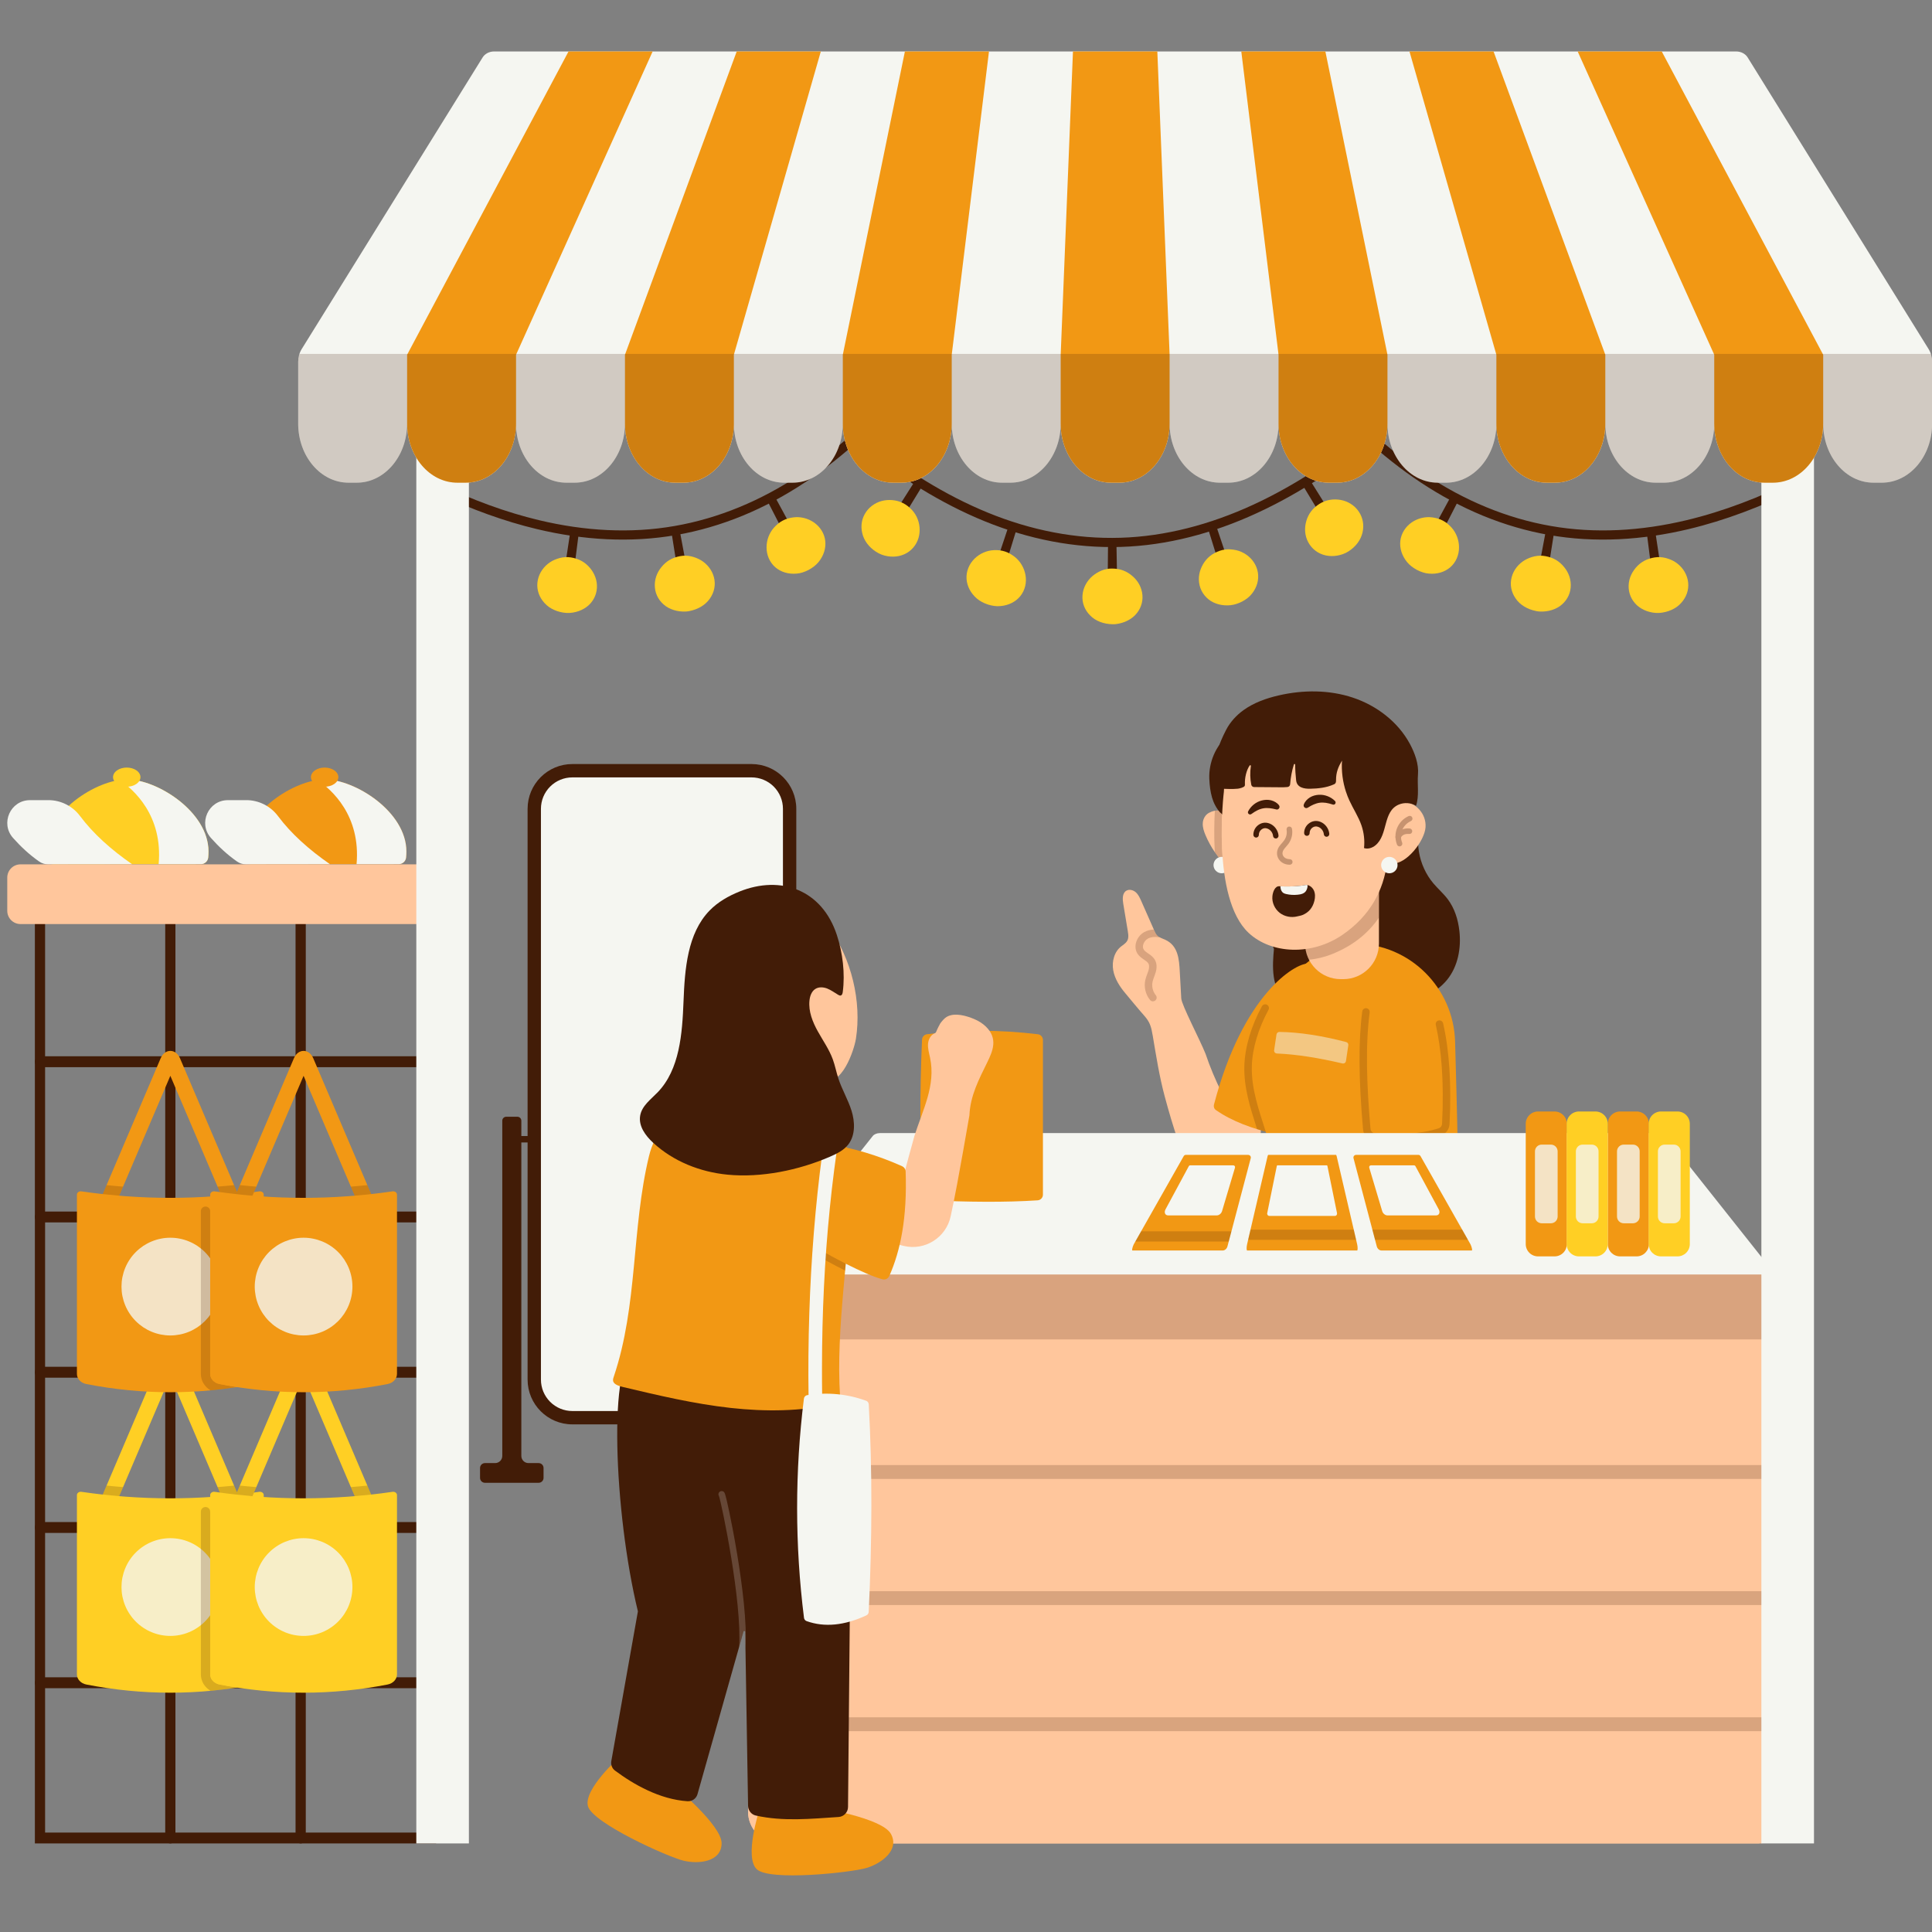 <svg xmlns="http://www.w3.org/2000/svg" xmlns:xlink="http://www.w3.org/1999/xlink" width="500" zoomAndPan="magnify" viewBox="0 0 375 375" height="500" preserveAspectRatio="xMidYMid meet" version="1.0"><rect x="0" y="0" width="375" height="375" fill="#808080" stroke="none"/><defs><filter x="0%" y="0%" width="100%" height="100%" id="b3c6ef8048"><feColorMatrix values="0 0 0 0 1 0 0 0 0 1 0 0 0 0 1 0 0 0 1 0" color-interpolation-filters="sRGB"/></filter><mask id="a4573dd3da"><g filter="url(#b3c6ef8048)"><rect x="-37.5" width="450" fill="#000000" y="-37.5" height="450" fill-opacity="0.3"/></g></mask><clipPath id="2967f42f1d"><path d="M 0.48 1 L 4.32 1 L 4.32 7.641 L 0.48 7.641 Z M 0.48 1 " clip-rule="nonzero"/></clipPath><clipPath id="f9b78ae17c"><path d="M 0.48 3 L 4.32 3 L 4.32 6 L 0.48 6 Z M 0.48 3 " clip-rule="nonzero"/></clipPath><clipPath id="04e208ff87"><rect x="0" width="5" y="0" height="8"/></clipPath><mask id="b07ff1689f"><g filter="url(#b3c6ef8048)"><rect x="-37.5" width="450" fill="#000000" y="-37.5" height="450" fill-opacity="0.2"/></g></mask><clipPath id="19b8117572"><path d="M 1 1 L 203.762 1 L 203.762 5 L 1 5 Z M 1 1 " clip-rule="nonzero"/></clipPath><clipPath id="2b5c10a4d6"><path d="M 1 25 L 203.762 25 L 203.762 29 L 1 29 Z M 1 25 " clip-rule="nonzero"/></clipPath><clipPath id="4b624861bd"><path d="M 1 50 L 203.762 50 L 203.762 53.238 L 1 53.238 Z M 1 50 " clip-rule="nonzero"/></clipPath><clipPath id="898ba5b613"><rect x="0" width="204" y="0" height="54"/></clipPath><clipPath id="76cf156b9b"><path d="M 57 9.844 L 375 9.844 L 375 94 L 57 94 Z M 57 9.844 " clip-rule="nonzero"/></clipPath><clipPath id="882bd1e709"><path d="M 79 9.844 L 127 9.844 L 127 94 L 79 94 Z M 79 9.844 " clip-rule="nonzero"/></clipPath><clipPath id="90630f7c27"><path d="M 121 9.844 L 160 9.844 L 160 94 L 121 94 Z M 121 9.844 " clip-rule="nonzero"/></clipPath><clipPath id="9481159ee2"><path d="M 163 9.844 L 192 9.844 L 192 94 L 163 94 Z M 163 9.844 " clip-rule="nonzero"/></clipPath><clipPath id="1916d616da"><path d="M 205 9.844 L 228 9.844 L 228 94 L 205 94 Z M 205 9.844 " clip-rule="nonzero"/></clipPath><clipPath id="81c19deb99"><path d="M 240 9.844 L 270 9.844 L 270 94 L 240 94 Z M 240 9.844 " clip-rule="nonzero"/></clipPath><clipPath id="7972017ecd"><path d="M 273 9.844 L 312 9.844 L 312 94 L 273 94 Z M 273 9.844 " clip-rule="nonzero"/></clipPath><clipPath id="2708195e3b"><path d="M 306 9.844 L 354 9.844 L 354 94 L 306 94 Z M 306 9.844 " clip-rule="nonzero"/></clipPath><mask id="9e43c09512"><g filter="url(#b3c6ef8048)"><rect x="-37.5" width="450" fill="#000000" y="-37.5" height="450" fill-opacity="0.2"/></g></mask><clipPath id="51e9c9f72a"><path d="M 23 0 L 27.32 0 L 27.32 2.641 L 23 2.641 Z M 23 0 " clip-rule="nonzero"/></clipPath><clipPath id="9aba9c1296"><path d="M 0.68 0 L 5 0 L 5 2.641 L 0.68 2.641 Z M 0.68 0 " clip-rule="nonzero"/></clipPath><clipPath id="d32e54eb78"><rect x="0" width="28" y="0" height="3"/></clipPath><mask id="7e91036cfd"><g filter="url(#b3c6ef8048)"><rect x="-37.5" width="450" fill="#000000" y="-37.5" height="450" fill-opacity="0.2"/></g></mask><clipPath id="10287917c0"><path d="M 23 0 L 27.48 0 L 27.48 2.641 L 23 2.641 Z M 23 0 " clip-rule="nonzero"/></clipPath><clipPath id="7ffd4bb387"><path d="M 0.359 0 L 5 0 L 5 2.641 L 0.359 2.641 Z M 0.359 0 " clip-rule="nonzero"/></clipPath><clipPath id="34d130979b"><rect x="0" width="28" y="0" height="3"/></clipPath><mask id="33f5d93fe1"><g filter="url(#b3c6ef8048)"><rect x="-37.5" width="450" fill="#000000" y="-37.5" height="450" fill-opacity="0.2"/></g></mask><clipPath id="2df69adf38"><path d="M 23 1 L 27.32 1 L 27.32 3.32 L 23 3.32 Z M 23 1 " clip-rule="nonzero"/></clipPath><clipPath id="e249bcaf88"><path d="M 0.68 1 L 5 1 L 5 3.32 L 0.68 3.32 Z M 0.68 1 " clip-rule="nonzero"/></clipPath><clipPath id="0509c9f2a0"><rect x="0" width="28" y="0" height="4"/></clipPath><mask id="da42ba9900"><g filter="url(#b3c6ef8048)"><rect x="-37.5" width="450" fill="#000000" y="-37.5" height="450" fill-opacity="0.2"/></g></mask><clipPath id="cb34c715ba"><path d="M 23 1 L 27.48 1 L 27.48 3.32 L 23 3.32 Z M 23 1 " clip-rule="nonzero"/></clipPath><clipPath id="646e6887fb"><path d="M 0.359 1 L 5 1 L 5 3.32 L 0.359 3.32 Z M 0.359 1 " clip-rule="nonzero"/></clipPath><clipPath id="ea4c68557e"><rect x="0" width="28" y="0" height="4"/></clipPath></defs><path fill="#ffc69c" d="M 234.684 157.758 C 233.91 158.164 233.5 158.984 233.457 159.785 C 233.41 160.586 233.68 161.371 233.996 162.121 C 234.961 164.402 236.406 166.523 238.238 168.332 C 238.324 168.418 238.418 168.504 238.543 168.531 C 238.785 168.578 238.992 168.359 239.098 168.156 C 239.414 167.574 239.477 166.91 239.516 166.262 C 239.621 164.457 239.582 162.648 239.398 160.852 C 239.18 158.703 237.445 156.312 234.684 157.758 Z M 234.684 157.758 " fill-opacity="1" fill-rule="nonzero"/><path fill="#421c07" d="M 237.246 157.5 C 236.82 157.328 236.336 157.27 235.801 157.363 C 235.68 159.516 235.617 162.359 235.789 165.398 C 236.277 166.109 236.816 166.793 237.398 167.441 C 237.047 163.727 237.109 160.102 237.246 157.5 Z M 237.246 157.5 " fill-opacity="0.2" fill-rule="nonzero"/><path fill="#f5f6f1" d="M 238.73 167.91 C 238.73 168.121 238.688 168.324 238.609 168.52 C 238.527 168.715 238.414 168.887 238.262 169.035 C 238.113 169.184 237.941 169.301 237.746 169.383 C 237.551 169.461 237.348 169.504 237.137 169.504 C 236.926 169.504 236.723 169.461 236.527 169.383 C 236.332 169.301 236.16 169.184 236.012 169.035 C 235.859 168.887 235.746 168.715 235.664 168.52 C 235.586 168.324 235.543 168.121 235.543 167.91 C 235.543 167.699 235.586 167.496 235.664 167.301 C 235.746 167.105 235.859 166.93 236.012 166.781 C 236.16 166.633 236.332 166.516 236.527 166.438 C 236.723 166.355 236.926 166.316 237.137 166.316 C 237.348 166.316 237.551 166.355 237.746 166.438 C 237.941 166.516 238.113 166.633 238.262 166.781 C 238.414 166.93 238.527 167.105 238.609 167.301 C 238.688 167.496 238.73 167.699 238.73 167.91 Z M 238.73 167.91 " fill-opacity="1" fill-rule="nonzero"/><path fill="#421c07" d="M 275.422 165.383 C 275.801 167.605 276.762 169.73 278.215 171.457 C 279.105 172.512 280.164 173.418 280.996 174.52 C 282.344 176.301 283.027 178.516 283.27 180.738 C 283.633 184.039 282.988 187.57 280.902 190.152 C 278.52 193.098 274.707 194.398 271.102 195.559 C 265.477 197.367 260.441 196.648 254.711 195.637 C 252.965 195.328 251.152 195.047 249.672 194.078 C 246.668 192.117 246.973 187.293 247.273 184.191 C 246.457 182.543 247.199 180.176 248.387 178.773 C 249.578 177.375 251.238 176.477 252.828 175.551 C 255.516 173.98 258.102 172.238 260.566 170.34 C 261.684 169.48 262.781 168.582 264.027 167.926 C 266 166.883 268.32 167.246 270.301 166.188 C 272.234 165.156 273.582 163.297 275.309 161.984 C 275.191 163.117 275.234 164.262 275.422 165.383 Z M 275.422 165.383 " fill-opacity="1" fill-rule="nonzero"/><path fill="#ffc69c" d="M 226.078 212.84 C 226.859 215.742 227.699 218.633 228.684 221.473 C 229.949 225.125 233.379 227.52 237.348 227.18 C 240.168 226.934 242.832 225.137 244.016 222.562 C 244.422 221.68 244.66 220.723 244.715 219.754 C 244.742 219.285 244.727 218.809 244.57 218.367 C 244.242 217.438 243.371 216.828 242.551 216.285 C 240.746 215.082 238.098 213.992 237.129 212.051 C 235.961 209.723 234.836 207.062 234.012 204.586 C 232.918 201.824 229.344 195.066 229.281 193.785 C 229.199 192.035 229.09 190.285 228.992 188.531 C 228.863 186.156 228.664 183.574 226.223 182.43 C 225.664 182.168 225.035 182.008 224.609 181.566 C 224.348 181.293 224.191 180.941 224.039 180.598 C 223.199 178.695 222.359 176.793 221.52 174.895 C 221.25 174.277 220.961 173.641 220.457 173.191 C 219.949 172.746 219.164 172.543 218.594 172.902 C 217.816 173.395 217.875 174.527 218.027 175.434 C 218.316 177.184 218.609 178.934 218.898 180.684 C 218.98 181.168 219.059 181.668 218.965 182.148 C 218.828 182.855 218.238 183.246 217.695 183.641 C 216.289 184.668 215.773 186.609 216.074 188.32 C 216.379 190.035 217.371 191.551 218.496 192.875 C 219.672 194.262 220.812 195.699 222.023 197.059 C 223.203 198.379 223.441 199.23 223.746 201.031 C 224.414 204.988 225.031 208.957 226.078 212.84 Z M 226.078 212.84 " fill-opacity="1" fill-rule="nonzero"/><path fill="#f29814" d="M 255.801 196.551 C 254.812 203.336 252.043 211.227 248.582 219.543 C 248.398 219.984 247.922 220.223 247.461 220.113 C 243.125 219.082 239.172 217.668 236.004 215.461 C 235.668 215.227 235.527 214.805 235.629 214.406 C 241.277 192.816 251.484 186.977 253.797 187.047 C 256.477 187.133 256.188 193.895 255.801 196.551 Z M 255.801 196.551 " fill-opacity="1" fill-rule="nonzero"/><path fill="#f29814" d="M 249.109 246.312 C 260.633 247.582 271.379 247.602 281.324 246.336 C 282.238 246.219 282.922 245.449 282.945 244.531 C 283.297 231.543 282.773 214.617 282.434 202.199 C 282.148 191.75 273.707 183.301 263.262 183.168 C 263.18 183.168 263.098 183.168 263.02 183.168 C 262.941 183.168 262.859 183.168 262.781 183.168 C 253.32 183.137 243.262 196.504 242.977 206.953 C 242.762 214.766 247.66 221.629 247.633 230.023 C 247.617 234.656 247.469 239.738 247.449 244.445 C 247.445 245.402 248.16 246.211 249.109 246.312 Z M 249.109 246.312 " fill-opacity="1" fill-rule="nonzero"/><path fill="#421c07" d="M 242.977 206.953 C 243.074 203.426 244.285 199.566 246.211 196 C 246.473 195.52 246.125 194.934 245.574 194.934 C 245.309 194.934 245.062 195.078 244.938 195.312 C 242.855 199.164 241.629 203.246 241.527 206.914 C 241.414 211.066 242.656 214.953 243.855 218.711 C 243.902 218.863 243.953 219.016 244 219.168 C 244.551 219.34 245.109 219.504 245.676 219.656 C 244.348 215.43 242.855 211.34 242.977 206.953 Z M 242.977 206.953 " fill-opacity="0.2" fill-rule="nonzero"/><path fill="#ffc69c" d="M 253.324 163.465 L 267.652 163.465 L 267.652 183.137 C 267.652 186.953 264.555 190.051 260.738 190.051 L 260.234 190.051 C 256.418 190.051 253.32 186.953 253.32 183.137 L 253.32 163.465 Z M 253.324 163.465 " fill-opacity="1" fill-rule="nonzero"/><path fill="#421c07" d="M 267.648 178.121 L 267.648 163.465 L 253.324 163.465 L 253.324 183.137 C 253.324 184.273 253.602 185.34 254.086 186.285 C 255.543 186.133 257.012 185.797 258.449 185.23 C 262.531 183.621 265.523 181.195 267.648 178.121 Z M 267.648 178.121 " fill-opacity="0.2" fill-rule="nonzero"/><path fill="#421c07" d="M 234.789 152.172 C 234.895 153.344 235.121 154.59 235.531 155.602 C 235.832 156.344 236.246 157.035 236.762 157.645 C 236.895 157.797 238.406 159.09 238.41 159.07 C 238.734 157.957 238.734 156.613 239.152 155.574 C 239.586 154.508 240.125 153.656 240.359 152.48 C 240.723 150.68 240.285 149.484 239.812 147.793 C 239.668 147.277 238.133 142.922 238.391 142.715 C 235.949 144.754 234.605 147.984 234.723 151.148 C 234.734 151.477 234.758 151.824 234.789 152.172 Z M 234.789 152.172 " fill-opacity="1" fill-rule="nonzero"/><path fill="#ffc69c" d="M 271.965 155.445 C 271.148 155.387 270.367 155.52 269.66 155.797 L 269.691 154.289 C 269.832 147.363 264.383 141.25 256.711 139.914 C 256.574 139.891 256.441 139.867 256.309 139.848 C 246.605 138.332 237.734 144.941 237.555 153.664 C 237.555 153.664 235.031 174.246 242.371 181.086 C 246.754 185.168 254.613 185.578 260.656 181.391 C 265.906 177.754 268.516 172.945 269.258 167.344 C 269.547 167.492 269.855 167.59 270.195 167.613 C 272.992 167.805 276.512 163.211 276.695 160.574 C 276.879 157.934 274.762 155.637 271.965 155.445 Z M 271.965 155.445 " fill-opacity="1" fill-rule="nonzero"/><g mask="url(#a4573dd3da)"><g transform="matrix(1, 0, 0, 1, 270, 157)"><g clip-path="url(#04e208ff87)"><g clip-path="url(#2967f42f1d)"><path fill="#421c07" d="M 1.66 7.285 C 1.449 7.285 1.25 7.16 1.164 6.953 C 0.754 5.926 0.754 4.746 1.172 3.723 C 1.586 2.695 2.406 1.852 3.414 1.402 C 3.684 1.281 4 1.402 4.117 1.672 C 4.238 1.941 4.117 2.258 3.848 2.375 C 3.086 2.715 2.473 3.352 2.16 4.121 C 1.848 4.895 1.844 5.781 2.156 6.555 C 2.266 6.828 2.133 7.137 1.859 7.246 C 1.793 7.273 1.727 7.285 1.66 7.285 Z M 1.66 7.285 " fill-opacity="1" fill-rule="nonzero"/></g><g clip-path="url(#f9b78ae17c)"><path fill="#421c07" d="M 1.387 5.996 C 1.336 5.996 1.281 5.988 1.23 5.973 C 0.953 5.887 0.793 5.598 0.875 5.316 C 1.051 4.723 1.852 3.645 3.633 3.809 C 3.926 3.836 4.141 4.098 4.113 4.391 C 4.086 4.684 3.828 4.895 3.531 4.871 C 2.227 4.754 1.926 5.539 1.895 5.629 C 1.82 5.852 1.609 5.996 1.387 5.996 Z M 1.387 5.996 " fill-opacity="1" fill-rule="nonzero"/></g></g></g></g><path fill="#421c07" d="M 261.262 153.719 C 260.617 151.762 260.348 149.684 260.48 147.629 C 259.758 148.855 259.32 149.918 259.324 151.383 C 259.328 151.629 259.328 151.91 259.152 152.09 C 259.078 152.164 258.984 152.211 258.887 152.254 C 257.469 152.895 255.836 153.066 254.289 153.094 C 253.113 153.117 251.727 152.867 251.578 151.465 C 251.469 150.453 251.395 149.434 251.395 148.418 C 251.395 148.266 251.184 148.238 251.137 148.383 C 250.754 149.633 250.512 150.926 250.414 152.227 C 250.395 152.508 250.184 152.734 249.902 152.762 C 249.445 152.812 248.977 152.812 248.516 152.809 L 243.43 152.77 C 243.16 152.766 242.922 152.578 242.871 152.316 C 242.633 151.121 242.609 149.883 242.797 148.68 C 242.816 148.535 242.637 148.465 242.555 148.582 C 241.91 149.52 241.586 151.039 241.637 152.172 C 241.645 152.297 241.652 152.434 241.598 152.547 C 241.445 152.844 240.578 153.051 240.266 153.086 C 239.73 153.145 239.188 153.141 238.648 153.141 C 237.773 153.137 236.898 153.07 236.023 153.066 C 235.484 150.789 235.891 148.406 236.297 146.105 C 236.578 144.508 237.25 143.117 237.973 141.699 C 238.758 140.164 239.957 138.855 241.348 137.848 C 243.367 136.391 245.762 135.539 248.188 134.98 C 252.938 133.883 257.992 133.875 262.613 135.418 C 267.234 136.961 271.383 140.133 273.68 144.43 C 274.617 146.184 275.402 148.305 275.23 150.316 C 275.062 152.324 275.504 154.438 274.855 156.402 C 273.863 155.809 272.59 155.715 271.523 156.16 C 268.352 157.484 269.477 161.984 266.992 164.062 C 266.375 164.578 265.512 164.871 264.754 164.609 C 264.914 163.121 264.738 161.598 264.25 160.184 C 263.664 158.492 262.648 156.984 261.906 155.355 C 261.66 154.82 261.449 154.277 261.266 153.719 Z M 261.262 153.719 " fill-opacity="1" fill-rule="nonzero"/><path fill="#421c07" d="M 250.297 167.84 C 249.359 167.84 248.531 167.375 248.117 166.613 C 247.73 165.895 247.793 165.031 248.293 164.301 C 248.461 164.059 248.645 163.844 248.828 163.637 C 249 163.438 249.164 163.25 249.297 163.051 C 249.688 162.469 249.844 161.742 249.727 161.051 C 249.676 160.762 249.871 160.484 250.16 160.438 C 250.445 160.387 250.727 160.582 250.777 160.871 C 250.941 161.828 250.723 162.84 250.184 163.645 C 250.012 163.898 249.816 164.121 249.629 164.336 C 249.461 164.531 249.305 164.711 249.172 164.902 C 248.895 165.309 248.855 165.734 249.055 166.105 C 249.285 166.531 249.781 166.762 250.34 166.773 C 250.645 166.758 250.875 167 250.883 167.293 C 250.891 167.59 250.656 167.832 250.363 167.84 C 250.34 167.84 250.32 167.84 250.297 167.84 Z M 250.297 167.84 " fill-opacity="0.3" fill-rule="nonzero"/><path fill="#421c07" d="M 253.062 156.176 C 253.266 155.586 253.719 155.113 254.234 154.789 C 254.754 154.461 255.367 154.305 255.969 154.266 C 257.184 154.195 258.352 154.695 259.125 155.473 C 259.285 155.637 259.285 155.902 259.121 156.066 C 259.008 156.18 258.844 156.211 258.703 156.168 L 258.676 156.16 C 258.215 156.012 257.785 155.887 257.355 155.828 C 256.926 155.762 256.508 155.758 256.109 155.816 C 255.707 155.871 255.332 156.008 254.969 156.156 C 254.602 156.309 254.262 156.508 253.887 156.742 L 253.82 156.781 C 253.578 156.93 253.262 156.855 253.113 156.613 C 253.027 156.477 253.016 156.316 253.062 156.176 Z M 253.062 156.176 " fill-opacity="1" fill-rule="nonzero"/><path fill="#421c07" d="M 247.645 157.094 C 247.211 156.988 246.832 156.902 246.434 156.867 C 246.043 156.836 245.645 156.82 245.242 156.891 C 244.844 156.957 244.449 157.086 244.062 157.277 C 243.668 157.465 243.297 157.715 242.902 157.996 L 242.879 158.012 C 242.691 158.145 242.43 158.098 242.297 157.91 C 242.203 157.781 242.199 157.613 242.266 157.477 C 242.77 156.5 243.727 155.668 244.91 155.371 C 245.492 155.223 246.125 155.188 246.719 155.34 C 247.309 155.496 247.883 155.805 248.258 156.309 C 248.426 156.535 248.379 156.859 248.148 157.027 C 248.023 157.125 247.863 157.148 247.719 157.113 Z M 247.645 157.094 " fill-opacity="1" fill-rule="nonzero"/><path fill="#421c07" d="M 257.484 162.418 C 257.215 162.418 256.98 162.207 256.957 161.934 C 256.898 161.309 256.473 160.734 255.898 160.508 C 255.578 160.379 255.098 160.32 254.617 160.742 C 254.355 160.977 254.191 161.344 254.199 161.699 C 254.203 161.992 253.969 162.234 253.676 162.238 C 253.672 162.238 253.668 162.238 253.664 162.238 C 253.375 162.238 253.137 162.008 253.133 161.715 C 253.121 161.047 253.414 160.387 253.914 159.945 C 254.594 159.344 255.461 159.188 256.289 159.516 C 257.227 159.887 257.922 160.816 258.016 161.832 C 258.043 162.125 257.828 162.387 257.535 162.414 C 257.52 162.414 257.5 162.414 257.484 162.414 Z M 257.484 162.418 " fill-opacity="1" fill-rule="nonzero"/><path fill="#421c07" d="M 247.633 162.75 C 247.359 162.75 247.129 162.543 247.102 162.27 C 247.043 161.641 246.617 161.07 246.043 160.844 C 245.727 160.715 245.246 160.652 244.766 161.078 C 244.5 161.312 244.34 161.68 244.344 162.031 C 244.348 162.328 244.113 162.57 243.82 162.574 C 243.535 162.578 243.285 162.348 243.277 162.051 C 243.27 161.383 243.559 160.723 244.059 160.281 C 244.738 159.68 245.605 159.52 246.438 159.852 C 247.371 160.219 248.066 161.152 248.164 162.168 C 248.191 162.461 247.977 162.723 247.684 162.75 C 247.664 162.75 247.648 162.75 247.633 162.75 Z M 247.633 162.75 " fill-opacity="1" fill-rule="nonzero"/><path fill="#421c07" d="M 251.82 177.863 C 252.141 177.781 252.508 177.73 252.809 177.605 C 254.062 177.098 254.809 176.145 255.129 174.828 C 255.289 174.168 255.305 173.445 255.02 172.828 C 254.723 172.191 253.988 171.605 253.254 171.801 C 252.824 171.914 250.785 172.172 248.301 172.02 C 247.465 171.969 247.043 173.145 246.969 173.977 C 246.863 175.188 247.422 176.422 248.379 177.172 C 249.332 177.918 250.645 178.168 251.82 177.863 Z M 251.82 177.863 " fill-opacity="1" fill-rule="nonzero"/><path fill="#f5f6f1" d="M 253.254 171.801 C 253.434 171.754 253.609 171.754 253.781 171.785 C 253.836 172.098 253.742 172.461 253.578 172.789 C 253.242 173.457 252.523 173.602 251.848 173.668 C 251.109 173.742 250.363 173.699 249.645 173.531 C 249.453 173.484 249.258 173.43 249.094 173.324 C 248.852 173.16 248.695 172.895 248.609 172.613 C 248.555 172.43 248.527 172.227 248.531 172.031 C 250.91 172.156 252.836 171.91 253.254 171.801 Z M 253.254 171.801 " fill-opacity="1" fill-rule="nonzero"/><path fill="#f29814" d="M 266.066 195.008 C 264.961 201.773 265.219 210.133 266.012 219.109 C 266.051 219.582 266.434 219.953 266.906 219.988 C 271.348 220.316 275.547 220.164 279.23 219.012 C 279.621 218.891 279.887 218.531 279.906 218.121 C 281.035 195.832 274.941 188.91 272.719 188.281 C 270.137 187.555 266.496 192.359 266.066 195.008 Z M 266.066 195.008 " fill-opacity="1" fill-rule="nonzero"/><path fill="#421c07" d="M 278.688 198.934 C 279.727 203.461 280.332 209.695 279.906 218.129 C 279.887 218.531 279.617 218.891 279.23 219.012 C 275.547 220.164 271.352 220.316 266.906 219.988 C 266.43 219.953 266.051 219.574 266.012 219.102 C 265.277 210.781 265.004 202.996 265.848 196.512 C 265.906 196.078 265.57 195.688 265.133 195.688 C 264.77 195.688 264.461 195.957 264.414 196.316 C 263.656 202.121 263.707 209.465 264.57 219.234 C 264.672 220.422 265.609 221.344 266.797 221.434 C 268.215 221.535 269.508 221.586 270.754 221.586 C 274.18 221.586 277.094 221.195 279.664 220.395 C 280.621 220.094 281.301 219.211 281.352 218.195 C 281.742 210.457 281.32 203.891 280.102 198.605 C 280.023 198.277 279.73 198.051 279.391 198.051 C 278.926 198.051 278.582 198.48 278.688 198.934 Z M 278.688 198.934 " fill-opacity="0.2" fill-rule="nonzero"/><path fill="#f5f6f1" d="M 260.562 206.414 C 256.031 205.355 251.742 204.645 247.84 204.484 C 247.508 204.469 247.258 204.172 247.309 203.84 L 247.766 200.781 C 247.809 200.504 248.047 200.297 248.328 200.297 C 252.258 200.348 256.598 201.035 261.289 202.258 C 261.57 202.328 261.75 202.602 261.707 202.891 L 261.25 205.949 C 261.203 206.277 260.883 206.488 260.562 206.414 Z M 260.562 206.414 " fill-opacity="0.5" fill-rule="nonzero"/><path fill="#421c07" d="M 222.801 182.184 C 223.523 181.789 224.398 181.812 225.16 181.965 C 224.957 181.855 224.77 181.73 224.609 181.566 C 224.348 181.293 224.191 180.941 224.039 180.598 C 224.012 180.539 223.988 180.48 223.961 180.422 C 223.277 180.453 222.652 180.617 222.105 180.914 C 221.305 181.352 220.699 182.152 220.48 183.055 C 220.297 183.82 220.418 184.566 220.824 185.16 C 221.156 185.652 221.625 185.973 222.043 186.254 C 222.426 186.52 222.758 186.746 222.918 187.043 C 223.125 187.434 223.031 187.98 222.918 188.371 C 222.848 188.598 222.762 188.828 222.672 189.07 C 222.531 189.441 222.387 189.828 222.297 190.246 C 222.008 191.59 222.352 193.027 223.223 194.094 C 223.363 194.266 223.574 194.359 223.781 194.359 C 223.945 194.359 224.105 194.305 224.242 194.195 C 224.551 193.941 224.598 193.484 224.344 193.176 C 223.758 192.461 223.516 191.457 223.711 190.555 C 223.777 190.238 223.898 189.918 224.027 189.578 C 224.121 189.324 224.223 189.059 224.305 188.781 C 224.586 187.836 224.547 187.02 224.191 186.359 C 223.867 185.75 223.328 185.383 222.855 185.059 C 222.52 184.828 222.199 184.609 222.02 184.348 C 221.797 184.023 221.824 183.652 221.887 183.395 C 222.008 182.898 222.367 182.422 222.801 182.184 Z M 222.801 182.184 " fill-opacity="0.2" fill-rule="nonzero"/><path fill="#f5f6f1" d="M 271.262 167.91 C 271.262 168.121 271.223 168.324 271.141 168.52 C 271.062 168.715 270.945 168.887 270.797 169.035 C 270.648 169.184 270.477 169.301 270.281 169.383 C 270.086 169.461 269.883 169.504 269.672 169.504 C 269.461 169.504 269.258 169.461 269.062 169.383 C 268.867 169.301 268.695 169.184 268.543 169.035 C 268.395 168.887 268.281 168.715 268.199 168.52 C 268.117 168.324 268.078 168.121 268.078 167.91 C 268.078 167.699 268.117 167.496 268.199 167.301 C 268.281 167.105 268.395 166.93 268.543 166.781 C 268.695 166.633 268.867 166.516 269.062 166.438 C 269.258 166.355 269.461 166.316 269.672 166.316 C 269.883 166.316 270.086 166.355 270.281 166.438 C 270.477 166.516 270.648 166.633 270.797 166.781 C 270.945 166.93 271.062 167.105 271.141 167.301 C 271.223 167.496 271.262 167.699 271.262 167.91 Z M 271.262 167.91 " fill-opacity="1" fill-rule="nonzero"/><path fill="#421c07" d="M 255.801 99.059 C 256.324 98.758 256.828 98.418 257.34 98.102 L 254.172 93.035 C 253.684 93.336 253.207 93.66 252.715 93.941 L 255.801 99.062 Z M 255.801 99.059 " fill-opacity="1" fill-rule="nonzero"/><path fill="#421c07" d="M 236.18 108.066 L 237.887 107.488 L 235.977 101.824 L 234.402 102.359 Z M 236.18 108.066 " fill-opacity="1" fill-rule="nonzero"/><path fill="#421c07" d="M 215.016 111.258 L 215.91 111.273 L 216.359 111.277 L 216.805 111.262 L 216.699 105.285 L 216.293 105.301 L 215.887 105.297 L 215.07 105.281 Z M 215.016 111.258 " fill-opacity="1" fill-rule="nonzero"/><path fill="#421c07" d="M 193.922 107.641 L 195.633 108.191 L 197.391 102.477 L 195.816 101.969 Z M 193.922 107.641 " fill-opacity="1" fill-rule="nonzero"/><path fill="#421c07" d="M 174.508 98.219 L 176.039 99.191 L 179.156 94.09 L 177.711 93.172 Z M 174.508 98.219 " fill-opacity="1" fill-rule="nonzero"/><path fill="#421c07" d="M 266.211 85.539 L 265.098 84.152 C 257.734 90.031 249.879 95.109 241.586 98.711 C 233.301 102.305 224.598 104.398 215.879 104.406 C 207.164 104.441 198.473 102.461 190.227 98.867 C 181.969 95.285 174.176 90.156 166.902 84.219 L 165.773 85.59 C 173.148 91.613 181.07 96.832 189.52 100.5 C 193.742 102.332 198.082 103.77 202.5 104.734 C 206.914 105.703 211.398 106.195 215.887 106.184 C 224.871 106.176 233.828 104.02 242.293 100.34 C 250.77 96.66 258.754 91.492 266.211 85.539 Z M 266.211 85.539 " fill-opacity="1" fill-rule="nonzero"/><path fill="#421c07" d="M 320.383 109.242 L 322.164 108.973 L 321.27 103.062 L 319.625 103.312 Z M 320.383 109.242 " fill-opacity="1" fill-rule="nonzero"/><path fill="#421c07" d="M 298.98 108.691 L 299.863 108.859 L 300.301 108.945 L 300.746 109.008 L 301.684 103.102 L 301.281 103.047 L 300.879 102.969 L 300.082 102.816 Z M 298.98 108.691 " fill-opacity="1" fill-rule="nonzero"/><path fill="#421c07" d="M 278.844 101.445 L 280.434 102.285 L 283.16 96.969 L 281.699 96.191 Z M 278.844 101.445 " fill-opacity="1" fill-rule="nonzero"/><path fill="#421c07" d="M 348.648 93.023 C 341.727 96.469 334.59 99.242 327.336 100.973 C 318.551 103.066 309.617 103.605 301.031 102.094 C 292.445 100.605 284.23 97.141 276.738 92.16 C 269.23 87.191 262.453 80.781 256.324 73.664 L 254.977 74.82 C 261.184 82.035 268.078 88.559 275.758 93.645 C 279.594 96.184 283.617 98.359 287.797 100.082 C 291.977 101.805 296.305 103.074 300.727 103.848 C 309.578 105.406 318.77 104.844 327.746 102.703 C 334.883 101 341.875 98.316 348.648 95.004 Z M 348.648 93.023 " fill-opacity="1" fill-rule="nonzero"/><path fill="#421c07" d="M 111.602 109.242 L 109.82 108.973 L 110.715 103.062 L 112.359 103.312 Z M 111.602 109.242 " fill-opacity="1" fill-rule="nonzero"/><path fill="#421c07" d="M 133 108.691 L 132.121 108.859 L 131.68 108.945 L 131.238 109.008 L 130.301 103.102 L 130.703 103.047 L 131.105 102.969 L 131.902 102.816 Z M 133 108.691 " fill-opacity="1" fill-rule="nonzero"/><path fill="#421c07" d="M 153.141 101.445 L 151.551 102.285 L 148.824 96.969 L 150.285 96.191 Z M 153.141 101.445 " fill-opacity="1" fill-rule="nonzero"/><path fill="#421c07" d="M 175.66 73.664 C 169.531 80.781 162.754 87.191 155.246 92.16 C 147.754 97.141 139.539 100.605 130.953 102.094 C 122.367 103.605 113.43 103.066 104.648 100.973 C 98.168 99.426 91.781 97.047 85.555 94.102 L 85.555 96.062 C 91.633 98.891 97.879 101.184 104.238 102.703 C 113.211 104.844 122.406 105.406 131.254 103.848 C 135.676 103.074 140.008 101.805 144.188 100.082 C 148.367 98.359 152.391 96.188 156.227 93.645 C 163.906 88.559 170.797 82.035 177.008 74.82 Z M 175.66 73.664 " fill-opacity="1" fill-rule="nonzero"/><path fill="#ffcf24" d="M 253.949 105.285 C 254.305 105.941 254.789 106.492 255.363 106.918 C 255.934 107.344 256.605 107.652 257.305 107.801 C 258.012 107.957 258.766 107.977 259.523 107.848 C 259.906 107.785 260.285 107.684 260.66 107.551 C 261.039 107.418 261.406 107.238 261.754 107.012 C 263.148 106.121 264.113 104.828 264.453 103.41 C 264.797 101.992 264.57 100.512 263.727 99.281 C 262.887 98.047 261.598 97.289 260.23 97.039 C 258.859 96.793 257.363 96.988 256.094 97.805 C 255.777 98.012 255.48 98.234 255.207 98.473 C 254.938 98.711 254.695 98.977 254.48 99.262 C 254.051 99.828 253.738 100.469 253.547 101.148 C 253.16 102.504 253.234 103.969 253.949 105.289 Z M 253.949 105.285 " fill-opacity="1" fill-rule="nonzero"/><path fill="#ffcf24" d="M 232.844 113.633 C 233.023 114.359 233.352 115.012 233.805 115.566 C 234.254 116.121 234.832 116.598 235.484 116.91 C 236.141 117.23 236.883 117.43 237.668 117.488 C 238.457 117.547 239.285 117.469 240.09 117.188 C 240.895 116.914 241.617 116.512 242.223 116.02 C 242.527 115.773 242.797 115.5 243.027 115.195 C 243.262 114.898 243.465 114.582 243.633 114.254 C 244.309 112.945 244.414 111.453 243.859 110.07 C 243.301 108.688 242.199 107.664 240.922 107.109 C 240.605 106.969 240.273 106.863 239.934 106.785 C 239.594 106.711 239.246 106.66 238.891 106.633 C 238.184 106.582 237.461 106.664 236.754 106.906 C 236.047 107.156 235.41 107.488 234.859 107.93 C 234.312 108.371 233.855 108.918 233.5 109.527 C 233.152 110.148 232.895 110.789 232.777 111.488 C 232.656 112.18 232.668 112.91 232.848 113.633 Z M 232.844 113.633 " fill-opacity="1" fill-rule="nonzero"/><path fill="#ffcf24" d="M 210.113 115.535 C 209.992 117.023 210.547 118.418 211.605 119.465 C 212.656 120.543 214.219 121.133 215.953 121.164 C 216.387 121.18 216.809 121.121 217.215 121.035 C 217.621 120.949 218.012 120.828 218.379 120.68 C 219.113 120.375 219.762 119.965 220.285 119.441 C 221.332 118.375 221.875 116.969 221.742 115.48 C 221.609 113.996 220.855 112.703 219.805 111.816 C 219.277 111.355 218.668 110.973 218.012 110.727 C 217.684 110.602 217.344 110.508 216.992 110.449 C 216.641 110.391 216.277 110.371 215.906 110.355 C 214.426 110.32 213.07 110.953 212.023 111.832 C 210.977 112.742 210.23 114.047 210.113 115.535 Z M 210.113 115.535 " fill-opacity="1" fill-rule="nonzero"/><path fill="#ffcf24" d="M 187.953 110.238 C 187.395 111.625 187.508 113.109 188.191 114.41 C 188.531 115.062 189.012 115.664 189.609 116.18 C 190.207 116.688 190.945 117.066 191.754 117.336 C 192.16 117.465 192.57 117.559 192.977 117.613 C 193.379 117.668 193.777 117.684 194.176 117.641 C 194.965 117.574 195.711 117.367 196.367 117.039 C 197.023 116.707 197.594 116.258 198.039 115.711 C 198.488 115.156 198.816 114.492 198.988 113.77 C 199.164 113.043 199.168 112.324 199.047 111.625 C 198.926 110.922 198.672 110.25 198.316 109.648 C 197.961 109.043 197.496 108.508 196.945 108.074 C 196.672 107.863 196.375 107.664 196.062 107.48 C 195.746 107.305 195.414 107.156 195.059 107.043 C 194.352 106.809 193.621 106.75 192.918 106.785 C 192.219 106.812 191.531 106.98 190.891 107.262 C 189.609 107.824 188.508 108.859 187.953 110.238 Z M 187.953 110.238 " fill-opacity="1" fill-rule="nonzero"/><path fill="#ffcf24" d="M 168.113 99.352 C 167.262 100.574 167.023 102.055 167.359 103.473 C 167.68 104.906 168.645 106.199 170.043 107.102 C 170.395 107.32 170.758 107.512 171.129 107.656 C 171.504 107.793 171.887 107.895 172.27 107.957 C 173.031 108.086 173.789 108.07 174.496 107.918 C 175.207 107.762 175.863 107.477 176.438 107.055 C 177.016 106.629 177.5 106.082 177.859 105.43 C 178.219 104.777 178.418 104.078 178.48 103.379 C 178.543 102.676 178.48 101.957 178.289 101.281 C 178.098 100.602 177.785 99.961 177.355 99.395 C 177.145 99.113 176.902 98.852 176.633 98.609 C 176.367 98.359 176.078 98.129 175.758 97.926 C 174.492 97.109 172.996 96.914 171.629 97.133 C 170.258 97.375 168.965 98.125 168.113 99.352 Z M 168.113 99.352 " fill-opacity="1" fill-rule="nonzero"/><path fill="#ffcf24" d="M 316.125 114.141 C 316.176 114.887 316.383 115.586 316.73 116.215 C 317.078 116.836 317.566 117.406 318.156 117.828 C 318.746 118.258 319.441 118.586 320.203 118.777 C 320.969 118.977 321.801 119.047 322.637 118.906 C 323.48 118.777 324.262 118.508 324.941 118.125 C 325.285 117.941 325.598 117.719 325.879 117.461 C 326.164 117.207 326.418 116.93 326.641 116.637 C 327.531 115.469 327.898 114.016 327.59 112.559 C 327.281 111.098 326.379 109.898 325.219 109.129 C 324.926 108.938 324.617 108.77 324.297 108.637 C 323.98 108.504 323.645 108.395 323.301 108.301 C 322.609 108.129 321.883 108.086 321.145 108.199 C 320.41 108.324 319.723 108.539 319.105 108.879 C 318.488 109.219 317.941 109.676 317.488 110.215 C 317.035 110.762 316.672 111.352 316.43 112.016 C 316.191 112.68 316.078 113.398 316.125 114.141 Z M 316.125 114.141 " fill-opacity="1" fill-rule="nonzero"/><path fill="#ffcf24" d="M 293.41 112.047 C 293.031 113.492 293.336 114.957 294.195 116.176 C 295.039 117.422 296.477 118.273 298.18 118.609 C 298.602 118.699 299.027 118.715 299.445 118.703 C 299.859 118.688 300.262 118.637 300.652 118.555 C 301.43 118.383 302.141 118.09 302.746 117.668 C 303.965 116.797 304.742 115.512 304.871 114.023 C 305 112.535 304.48 111.133 303.602 110.074 C 303.16 109.531 302.633 109.047 302.027 108.688 C 301.727 108.508 301.406 108.355 301.07 108.238 C 300.734 108.117 300.383 108.035 300.02 107.957 C 298.566 107.664 297.125 108.051 295.938 108.734 C 294.75 109.449 293.785 110.602 293.41 112.047 Z M 293.41 112.047 " fill-opacity="1" fill-rule="nonzero"/><path fill="#ffcf24" d="M 272.516 102.961 C 271.723 104.23 271.574 105.711 272.02 107.113 C 272.242 107.812 272.609 108.488 273.109 109.098 C 273.609 109.707 274.27 110.207 275.02 110.613 C 275.398 110.812 275.785 110.973 276.172 111.098 C 276.559 111.227 276.953 111.309 277.352 111.336 C 278.141 111.41 278.91 111.332 279.613 111.125 C 280.32 110.914 280.957 110.57 281.492 110.109 C 282.031 109.641 282.469 109.047 282.766 108.363 C 283.062 107.68 283.195 106.969 283.195 106.262 C 283.199 105.547 283.066 104.844 282.82 104.188 C 282.574 103.531 282.215 102.922 281.746 102.402 C 281.512 102.145 281.258 101.895 280.98 101.66 C 280.699 101.434 280.398 101.227 280.066 101.055 C 279.41 100.699 278.703 100.516 278.004 100.426 C 277.312 100.332 276.605 100.375 275.926 100.543 C 274.566 100.875 273.301 101.699 272.516 102.961 Z M 272.516 102.961 " fill-opacity="1" fill-rule="nonzero"/><path fill="#ffcf24" d="M 115.859 114.141 C 115.809 114.887 115.602 115.586 115.254 116.215 C 114.906 116.836 114.418 117.406 113.828 117.828 C 113.238 118.258 112.543 118.586 111.781 118.777 C 111.016 118.977 110.184 119.047 109.344 118.906 C 108.504 118.777 107.723 118.508 107.043 118.125 C 106.699 117.941 106.387 117.719 106.105 117.461 C 105.82 117.207 105.566 116.93 105.344 116.637 C 104.453 115.469 104.086 114.016 104.395 112.559 C 104.703 111.098 105.605 109.898 106.766 109.129 C 107.059 108.938 107.363 108.77 107.688 108.637 C 108.004 108.504 108.34 108.395 108.684 108.301 C 109.375 108.129 110.102 108.086 110.84 108.199 C 111.574 108.324 112.262 108.539 112.879 108.879 C 113.496 109.219 114.043 109.676 114.496 110.215 C 114.949 110.762 115.312 111.352 115.551 112.016 C 115.793 112.68 115.906 113.398 115.859 114.141 Z M 115.859 114.141 " fill-opacity="1" fill-rule="nonzero"/><path fill="#ffcf24" d="M 138.574 112.047 C 138.953 113.492 138.648 114.957 137.789 116.176 C 136.941 117.422 135.508 118.273 133.805 118.609 C 133.379 118.699 132.957 118.715 132.539 118.703 C 132.125 118.688 131.723 118.637 131.332 118.555 C 130.555 118.383 129.844 118.09 129.238 117.668 C 128.02 116.797 127.242 115.512 127.113 114.023 C 126.984 112.535 127.5 111.133 128.383 110.074 C 128.82 109.531 129.352 109.047 129.957 108.688 C 130.258 108.508 130.578 108.355 130.914 108.238 C 131.25 108.117 131.602 108.035 131.965 107.957 C 133.418 107.664 134.859 108.051 136.047 108.734 C 137.234 109.449 138.195 110.602 138.574 112.047 Z M 138.574 112.047 " fill-opacity="1" fill-rule="nonzero"/><path fill="#ffcf24" d="M 159.469 102.961 C 160.262 104.23 160.41 105.711 159.965 107.113 C 159.742 107.812 159.375 108.488 158.875 109.098 C 158.375 109.707 157.715 110.207 156.965 110.613 C 156.586 110.812 156.199 110.973 155.812 111.098 C 155.426 111.227 155.031 111.309 154.633 111.336 C 153.844 111.41 153.074 111.332 152.371 111.125 C 151.664 110.914 151.027 110.57 150.492 110.109 C 149.953 109.641 149.516 109.047 149.219 108.363 C 148.922 107.68 148.789 106.969 148.789 106.262 C 148.785 105.547 148.914 104.844 149.16 104.188 C 149.41 103.531 149.77 102.922 150.238 102.402 C 150.473 102.145 150.727 101.895 151.004 101.66 C 151.281 101.434 151.586 101.227 151.918 101.055 C 152.574 100.699 153.281 100.516 153.977 100.426 C 154.672 100.332 155.379 100.375 156.059 100.543 C 157.418 100.875 158.684 101.699 159.469 102.961 Z M 159.469 102.961 " fill-opacity="1" fill-rule="nonzero"/><path fill="#421c07" d="M 154.559 156.992 L 154.559 267.777 C 154.559 272.574 150.668 276.469 145.871 276.469 L 111.09 276.469 C 106.297 276.469 102.406 272.574 102.406 267.777 L 102.406 156.992 C 102.406 152.195 106.297 148.301 111.09 148.301 L 145.871 148.301 C 150.668 148.301 154.559 152.195 154.559 156.992 Z M 154.559 156.992 " fill-opacity="1" fill-rule="nonzero"/><path fill="#f5f6f1" d="M 111.09 150.891 L 145.871 150.891 C 146.273 150.891 146.668 150.93 147.062 151.008 C 147.453 151.086 147.836 151.203 148.207 151.355 C 148.574 151.508 148.926 151.695 149.262 151.918 C 149.594 152.141 149.902 152.395 150.184 152.676 C 150.469 152.961 150.719 153.27 150.941 153.602 C 151.164 153.934 151.352 154.285 151.504 154.656 C 151.66 155.027 151.773 155.406 151.852 155.801 C 151.93 156.195 151.969 156.59 151.969 156.992 L 151.969 267.777 C 151.969 268.18 151.93 268.578 151.852 268.969 C 151.773 269.363 151.66 269.742 151.504 270.113 C 151.352 270.484 151.164 270.836 150.941 271.168 C 150.719 271.5 150.469 271.809 150.184 272.094 C 149.902 272.375 149.594 272.629 149.262 272.852 C 148.926 273.074 148.574 273.262 148.207 273.414 C 147.836 273.566 147.453 273.684 147.062 273.762 C 146.668 273.84 146.273 273.879 145.871 273.879 L 111.09 273.879 C 110.691 273.879 110.293 273.84 109.902 273.762 C 109.508 273.684 109.129 273.566 108.758 273.414 C 108.387 273.262 108.035 273.074 107.703 272.852 C 107.371 272.629 107.062 272.375 106.781 272.094 C 106.496 271.809 106.242 271.5 106.023 271.168 C 105.801 270.836 105.613 270.484 105.457 270.113 C 105.305 269.742 105.188 269.363 105.113 268.969 C 105.035 268.578 104.996 268.18 104.996 267.777 L 104.996 156.992 C 104.996 156.59 105.035 156.195 105.113 155.801 C 105.188 155.406 105.305 155.027 105.457 154.656 C 105.613 154.285 105.801 153.934 106.023 153.602 C 106.242 153.27 106.496 152.961 106.781 152.676 C 107.062 152.395 107.371 152.141 107.703 151.918 C 108.035 151.695 108.387 151.508 108.758 151.355 C 109.129 151.203 109.508 151.086 109.902 151.008 C 110.293 150.93 110.691 150.891 111.09 150.891 Z M 111.09 150.891 " fill-opacity="1" fill-rule="nonzero"/><path fill="#421c07" d="M 163.219 283.984 L 161.246 283.984 C 160.48 283.984 159.859 283.363 159.859 282.594 L 159.859 217.527 C 159.859 217.105 159.52 216.762 159.094 216.762 L 156.926 216.762 C 156.504 216.762 156.16 217.105 156.16 217.527 L 156.16 282.594 C 156.16 283.363 155.539 283.984 154.773 283.984 L 152.801 283.984 C 152.273 283.984 151.848 284.41 151.848 284.941 L 151.848 286.852 C 151.848 287.379 152.273 287.809 152.801 287.809 L 163.219 287.809 C 163.746 287.809 164.176 287.379 164.176 286.852 L 164.176 284.941 C 164.176 284.41 163.75 283.984 163.219 283.984 Z M 163.219 283.984 " fill-opacity="1" fill-rule="nonzero"/><path fill="#421c07" d="M 104.551 283.984 L 102.578 283.984 C 101.809 283.984 101.191 283.363 101.191 282.594 L 101.191 217.527 C 101.191 217.105 100.848 216.762 100.426 216.762 L 98.258 216.762 C 97.832 216.762 97.492 217.105 97.492 217.527 L 97.492 282.594 C 97.492 283.363 96.871 283.984 96.105 283.984 L 94.133 283.984 C 93.602 283.984 93.176 284.41 93.176 284.941 L 93.176 286.852 C 93.176 287.379 93.602 287.809 94.133 287.809 L 104.551 287.809 C 105.078 287.809 105.504 287.379 105.504 286.852 L 105.504 284.941 C 105.504 284.41 105.078 283.984 104.551 283.984 Z M 104.551 283.984 " fill-opacity="1" fill-rule="nonzero"/><path fill="#421c07" d="M 153.586 220.504 L 157.473 220.504 L 157.473 221.75 L 153.586 221.75 Z M 153.586 220.504 " fill-opacity="1" fill-rule="nonzero"/><path fill="#421c07" d="M 99.34 220.504 L 103.223 220.504 L 103.223 221.75 L 99.34 221.75 Z M 99.34 220.504 " fill-opacity="1" fill-rule="nonzero"/><path fill="#ffcf24" d="M 24.629 151.285 C 30.48 151.277 40.457 157.535 40.469 165.273 C 40.469 165.664 40.449 166.051 40.414 166.434 C 40.344 167.172 39.715 167.734 38.973 167.734 L 10.316 167.766 C 9.574 167.77 8.945 167.207 8.875 166.469 C 8.84 166.086 8.82 165.699 8.816 165.309 C 8.809 157.574 18.773 151.289 24.625 151.285 Z M 24.629 151.285 " fill-opacity="1" fill-rule="nonzero"/><path fill="#f5f6f1" d="M 23.203 151.398 C 23.695 151.324 24.176 151.285 24.625 151.285 C 30.48 151.277 40.457 157.535 40.469 165.27 C 40.469 165.664 40.449 166.051 40.414 166.434 C 40.344 167.172 39.715 167.734 38.973 167.734 L 30.793 167.742 C 31.641 158.277 25.949 153.25 23.203 151.398 Z M 23.203 151.398 " fill-opacity="1" fill-rule="nonzero"/><path fill="#f5f6f1" d="M 15.543 158.398 C 18.086 161.797 21.527 164.891 25.652 167.75 L 9.332 167.77 C 8.707 167.77 8.098 167.57 7.586 167.211 C 5.727 165.906 4.055 164.363 2.527 162.641 C 0.012 159.797 2.027 155.312 5.82 155.309 L 9.375 155.305 C 11.805 155.301 14.086 156.453 15.543 158.398 Z M 15.543 158.398 " fill-opacity="1" fill-rule="nonzero"/><path fill="#ffcf24" d="M 27.262 150.84 C 27.262 151.086 27.195 151.324 27.059 151.551 C 26.926 151.781 26.73 151.98 26.484 152.156 C 26.234 152.332 25.945 152.465 25.621 152.559 C 25.293 152.656 24.957 152.703 24.602 152.703 C 24.25 152.703 23.91 152.656 23.586 152.562 C 23.258 152.469 22.969 152.336 22.719 152.16 C 22.473 151.984 22.277 151.785 22.145 151.559 C 22.008 151.328 21.941 151.094 21.941 150.848 C 21.941 150.598 22.008 150.363 22.141 150.133 C 22.277 149.906 22.469 149.703 22.719 149.531 C 22.965 149.355 23.254 149.219 23.582 149.125 C 23.906 149.031 24.246 148.984 24.598 148.984 C 24.949 148.984 25.289 149.031 25.617 149.125 C 25.941 149.219 26.23 149.352 26.48 149.527 C 26.73 149.699 26.922 149.902 27.059 150.129 C 27.191 150.355 27.262 150.594 27.262 150.84 Z M 27.262 150.84 " fill-opacity="1" fill-rule="nonzero"/><path fill="#f29814" d="M 63.039 151.285 C 68.895 151.277 78.871 157.535 78.879 165.273 C 78.879 165.664 78.859 166.051 78.824 166.434 C 78.754 167.172 78.129 167.734 77.387 167.734 L 48.73 167.766 C 47.988 167.77 47.359 167.207 47.285 166.469 C 47.25 166.086 47.23 165.699 47.23 165.309 C 47.223 157.574 57.184 151.289 63.039 151.285 Z M 63.039 151.285 " fill-opacity="1" fill-rule="nonzero"/><path fill="#f5f6f1" d="M 61.613 151.398 C 62.109 151.324 62.586 151.285 63.039 151.285 C 68.895 151.277 78.871 157.535 78.879 165.27 C 78.879 165.664 78.859 166.051 78.824 166.434 C 78.754 167.172 78.129 167.734 77.387 167.734 L 69.207 167.742 C 70.051 158.277 64.359 153.25 61.613 151.398 Z M 61.613 151.398 " fill-opacity="1" fill-rule="nonzero"/><path fill="#f5f6f1" d="M 53.957 158.398 C 56.496 161.797 59.938 164.891 64.062 167.75 L 47.746 167.77 C 47.117 167.77 46.508 167.57 45.996 167.211 C 44.137 165.906 42.465 164.363 40.938 162.641 C 38.422 159.797 40.438 155.312 44.234 155.309 L 47.785 155.305 C 50.219 155.301 52.5 156.453 53.957 158.398 Z M 53.957 158.398 " fill-opacity="1" fill-rule="nonzero"/><path fill="#f29814" d="M 65.672 150.84 C 65.672 151.086 65.605 151.324 65.473 151.551 C 65.336 151.781 65.145 151.98 64.895 152.156 C 64.645 152.332 64.359 152.465 64.031 152.559 C 63.707 152.656 63.367 152.703 63.016 152.703 C 62.66 152.703 62.32 152.656 61.996 152.562 C 61.672 152.469 61.383 152.336 61.133 152.16 C 60.883 151.984 60.691 151.785 60.555 151.559 C 60.418 151.328 60.352 151.094 60.352 150.848 C 60.352 150.598 60.418 150.363 60.555 150.133 C 60.688 149.906 60.879 149.703 61.129 149.531 C 61.379 149.355 61.668 149.219 61.992 149.125 C 62.316 149.031 62.656 148.984 63.012 148.984 C 63.363 148.984 63.703 149.031 64.027 149.125 C 64.355 149.219 64.641 149.352 64.891 149.527 C 65.141 149.699 65.332 149.902 65.469 150.129 C 65.605 150.355 65.672 150.594 65.672 150.84 Z M 65.672 150.84 " fill-opacity="1" fill-rule="nonzero"/><path fill="#ffc69c" d="M 151.363 251.367 L 341.297 251.367 C 341.703 251.367 342.102 251.406 342.5 251.484 C 342.898 251.566 343.281 251.684 343.656 251.836 C 344.031 251.992 344.387 252.184 344.723 252.406 C 345.059 252.633 345.371 252.887 345.656 253.176 C 345.945 253.461 346.199 253.773 346.426 254.109 C 346.648 254.445 346.84 254.801 346.992 255.176 C 347.148 255.551 347.266 255.938 347.344 256.332 C 347.426 256.73 347.465 257.133 347.465 257.535 L 347.465 351.641 C 347.465 352.047 347.426 352.445 347.344 352.844 C 347.266 353.242 347.148 353.629 346.992 354 C 346.84 354.375 346.648 354.73 346.426 355.066 C 346.199 355.406 345.945 355.715 345.656 356.004 C 345.371 356.289 345.059 356.547 344.723 356.77 C 344.387 356.996 344.031 357.184 343.656 357.34 C 343.281 357.496 342.898 357.613 342.5 357.691 C 342.102 357.77 341.703 357.809 341.297 357.809 L 151.363 357.809 C 150.961 357.809 150.559 357.77 150.16 357.691 C 149.766 357.613 149.379 357.496 149.004 357.34 C 148.633 357.184 148.277 356.996 147.938 356.77 C 147.602 356.547 147.293 356.289 147.004 356.004 C 146.719 355.715 146.465 355.406 146.238 355.066 C 146.012 354.73 145.824 354.375 145.668 354 C 145.512 353.629 145.398 353.242 145.316 352.844 C 145.238 352.445 145.199 352.047 145.199 351.641 L 145.199 257.535 C 145.199 257.133 145.238 256.73 145.316 256.332 C 145.398 255.938 145.512 255.551 145.668 255.176 C 145.824 254.801 146.012 254.445 146.238 254.109 C 146.465 253.773 146.719 253.461 147.004 253.176 C 147.293 252.887 147.602 252.633 147.938 252.406 C 148.277 252.184 148.633 251.992 149.004 251.836 C 149.379 251.684 149.766 251.566 150.16 251.484 C 150.559 251.406 150.961 251.367 151.363 251.367 Z M 151.363 251.367 " fill-opacity="1" fill-rule="nonzero"/><path fill="#ffc69c" d="M 151.363 251.367 L 341.297 251.367 C 341.703 251.367 342.102 251.406 342.5 251.484 C 342.898 251.566 343.281 251.684 343.656 251.836 C 344.031 251.992 344.387 252.184 344.723 252.406 C 345.059 252.633 345.371 252.887 345.656 253.176 C 345.945 253.461 346.199 253.773 346.426 254.109 C 346.648 254.445 346.84 254.801 346.992 255.176 C 347.148 255.551 347.266 255.938 347.344 256.332 C 347.426 256.73 347.465 257.133 347.465 257.535 L 347.465 351.641 C 347.465 352.047 347.426 352.445 347.344 352.844 C 347.266 353.242 347.148 353.629 346.992 354 C 346.84 354.375 346.648 354.73 346.426 355.066 C 346.199 355.406 345.945 355.715 345.656 356.004 C 345.371 356.289 345.059 356.547 344.723 356.77 C 344.387 356.996 344.031 357.184 343.656 357.34 C 343.281 357.496 342.898 357.613 342.5 357.691 C 342.102 357.77 341.703 357.809 341.297 357.809 L 151.363 357.809 C 150.961 357.809 150.559 357.77 150.16 357.691 C 149.766 357.613 149.379 357.496 149.004 357.34 C 148.633 357.184 148.277 356.996 147.938 356.77 C 147.602 356.547 147.293 356.289 147.004 356.004 C 146.719 355.715 146.465 355.406 146.238 355.066 C 146.012 354.73 145.824 354.375 145.668 354 C 145.512 353.629 145.398 353.242 145.316 352.844 C 145.238 352.445 145.199 352.047 145.199 351.641 L 145.199 257.535 C 145.199 257.133 145.238 256.73 145.316 256.332 C 145.398 255.938 145.512 255.551 145.668 255.176 C 145.824 254.801 146.012 254.445 146.238 254.109 C 146.465 253.773 146.719 253.461 147.004 253.176 C 147.293 252.887 147.602 252.633 147.938 252.406 C 148.277 252.184 148.633 251.992 149.004 251.836 C 149.379 251.684 149.766 251.566 150.16 251.484 C 150.559 251.406 150.961 251.367 151.363 251.367 Z M 151.363 251.367 " fill-opacity="1" fill-rule="nonzero"/><g mask="url(#b07ff1689f)"><g transform="matrix(1, 0, 0, 1, 144, 283)"><g clip-path="url(#898ba5b613)"><g clip-path="url(#19b8117572)"><path fill="#421c07" d="M 1.199 1.367 L 203.465 1.367 L 203.465 4.059 L 1.199 4.059 Z M 1.199 1.367 " fill-opacity="1" fill-rule="nonzero"/></g><g clip-path="url(#2b5c10a4d6)"><path fill="#421c07" d="M 1.199 25.848 L 203.465 25.848 L 203.465 28.539 L 1.199 28.539 Z M 1.199 25.848 " fill-opacity="1" fill-rule="nonzero"/></g><g clip-path="url(#4b624861bd)"><path fill="#421c07" d="M 1.199 50.328 L 203.465 50.328 L 203.465 53.02 L 1.199 53.02 Z M 1.199 50.328 " fill-opacity="1" fill-rule="nonzero"/></g></g></g></g><path fill="#f5f6f1" d="M 323.27 220.504 C 322.992 220.152 322.457 219.934 321.879 219.934 L 170.785 219.934 C 170.207 219.934 169.672 220.152 169.395 220.504 L 146.535 249.309 C 145.957 250.039 146.723 250.93 147.926 250.93 L 344.734 250.93 C 345.941 250.93 346.703 250.039 346.125 249.309 Z M 323.27 220.504 " fill-opacity="1" fill-rule="nonzero"/><path fill="#ffc69c" d="M 143.172 247.379 L 349.492 247.379 C 349.707 247.379 349.918 247.418 350.117 247.5 C 350.316 247.586 350.492 247.703 350.645 247.855 C 350.801 248.008 350.918 248.184 351 248.387 C 351.082 248.586 351.125 248.793 351.125 249.012 L 351.125 258.344 C 351.125 258.562 351.082 258.77 351 258.969 C 350.918 259.172 350.801 259.348 350.645 259.5 C 350.492 259.652 350.316 259.77 350.117 259.855 C 349.918 259.938 349.707 259.977 349.492 259.977 L 143.172 259.977 C 142.953 259.977 142.746 259.938 142.547 259.855 C 142.348 259.77 142.168 259.652 142.016 259.5 C 141.863 259.348 141.746 259.172 141.664 258.969 C 141.578 258.77 141.539 258.562 141.539 258.344 L 141.539 249.012 C 141.539 248.793 141.578 248.586 141.664 248.387 C 141.746 248.184 141.863 248.008 142.016 247.855 C 142.168 247.703 142.348 247.586 142.547 247.5 C 142.746 247.418 142.953 247.379 143.172 247.379 Z M 143.172 247.379 " fill-opacity="1" fill-rule="nonzero"/><path fill="#421c07" d="M 143.172 247.379 L 349.492 247.379 C 349.707 247.379 349.918 247.418 350.117 247.5 C 350.316 247.586 350.492 247.703 350.645 247.855 C 350.801 248.008 350.918 248.184 351 248.387 C 351.082 248.586 351.125 248.793 351.125 249.012 L 351.125 258.344 C 351.125 258.562 351.082 258.77 351 258.969 C 350.918 259.172 350.801 259.348 350.645 259.5 C 350.492 259.652 350.316 259.77 350.117 259.855 C 349.918 259.938 349.707 259.977 349.492 259.977 L 143.172 259.977 C 142.953 259.977 142.746 259.938 142.547 259.855 C 142.348 259.77 142.168 259.652 142.016 259.5 C 141.863 259.348 141.746 259.172 141.664 258.969 C 141.578 258.77 141.539 258.562 141.539 258.344 L 141.539 249.012 C 141.539 248.793 141.578 248.586 141.664 248.387 C 141.746 248.184 141.863 248.008 142.016 247.855 C 142.168 247.703 142.348 247.586 142.547 247.5 C 142.746 247.418 142.953 247.379 143.172 247.379 Z M 143.172 247.379 " fill-opacity="0.2" fill-rule="nonzero"/><path fill="#421c07" d="M 6.77 174.887 L 84.652 174.887 C 84.652 174.887 84.652 357.809 84.652 357.809 L 6.77 357.809 C 6.77 357.809 6.77 174.887 6.77 174.887 Z M 82.668 177 L 8.754 177 L 8.754 355.695 L 82.668 355.695 Z M 82.668 177 " fill-opacity="1" fill-rule="nonzero"/><path fill="#421c07" d="M 7.762 327.676 L 83.66 327.676 C 84.207 327.676 84.652 327.199 84.652 326.617 C 84.652 326.031 84.207 325.559 83.66 325.559 L 7.762 325.559 C 7.215 325.559 6.77 326.031 6.77 326.617 C 6.77 327.203 7.215 327.676 7.762 327.676 Z M 7.762 327.676 " fill-opacity="1" fill-rule="nonzero"/><path fill="#421c07" d="M 7.762 297.539 L 83.66 297.539 C 84.207 297.539 84.652 297.066 84.652 296.484 C 84.652 295.898 84.207 295.426 83.66 295.426 L 7.762 295.426 C 7.215 295.426 6.77 295.898 6.77 296.484 C 6.77 297.066 7.215 297.539 7.762 297.539 Z M 7.762 297.539 " fill-opacity="1" fill-rule="nonzero"/><path fill="#421c07" d="M 7.762 267.406 L 83.66 267.406 C 84.207 267.406 84.652 266.934 84.652 266.348 C 84.652 265.762 84.207 265.289 83.66 265.289 L 7.762 265.289 C 7.215 265.289 6.77 265.766 6.77 266.348 C 6.77 266.934 7.215 267.406 7.762 267.406 Z M 7.762 267.406 " fill-opacity="1" fill-rule="nonzero"/><path fill="#421c07" d="M 7.762 237.27 L 83.66 237.27 C 84.207 237.27 84.652 236.797 84.652 236.215 C 84.652 235.629 84.207 235.156 83.66 235.156 L 7.762 235.156 C 7.215 235.156 6.77 235.629 6.77 236.215 C 6.77 236.797 7.215 237.27 7.762 237.27 Z M 7.762 237.27 " fill-opacity="1" fill-rule="nonzero"/><path fill="#421c07" d="M 7.762 207.137 L 83.66 207.137 C 84.207 207.137 84.652 206.664 84.652 206.078 C 84.652 205.492 84.207 205.02 83.66 205.02 L 7.762 205.02 C 7.215 205.02 6.77 205.496 6.77 206.078 C 6.77 206.664 7.215 207.137 7.762 207.137 Z M 7.762 207.137 " fill-opacity="1" fill-rule="nonzero"/><path fill="#421c07" d="M 33.059 357.809 C 33.609 357.809 34.051 357.336 34.051 356.754 L 34.051 175.945 C 34.051 175.359 33.609 174.887 33.059 174.887 C 32.512 174.887 32.07 175.359 32.07 175.945 L 32.07 356.754 C 32.07 357.336 32.512 357.809 33.059 357.809 Z M 33.059 357.809 " fill-opacity="1" fill-rule="nonzero"/><path fill="#421c07" d="M 58.359 357.809 C 58.906 357.809 59.352 357.336 59.352 356.754 L 59.352 175.945 C 59.352 175.359 58.906 174.887 58.359 174.887 C 57.812 174.887 57.367 175.359 57.367 175.945 L 57.367 356.754 C 57.367 357.336 57.812 357.809 58.359 357.809 Z M 58.359 357.809 " fill-opacity="1" fill-rule="nonzero"/><path fill="#ffc69c" d="M 87.969 179.359 L 3.98 179.359 C 2.562 179.359 1.41 178.211 1.41 176.793 L 1.41 170.34 C 1.41 168.922 2.562 167.77 3.98 167.77 L 87.969 167.77 Z M 87.969 179.359 " fill-opacity="1" fill-rule="nonzero"/><path fill="#f5f6f1" d="M 341.883 75.461 L 352.094 75.461 L 352.094 357.809 L 341.883 357.809 Z M 341.883 75.461 " fill-opacity="1" fill-rule="nonzero"/><path fill="#f5f6f1" d="M 80.805 75.461 L 91.012 75.461 L 91.012 357.809 L 80.805 357.809 Z M 80.805 75.461 " fill-opacity="1" fill-rule="nonzero"/><g clip-path="url(#76cf156b9b)"><path fill="#f5f6f1" d="M 339.219 11.148 C 338.777 10.434 337.926 9.988 337 9.988 L 95.895 9.988 C 94.969 9.988 94.121 10.434 93.676 11.148 L 58.566 67.742 C 58.117 68.465 57.875 69.336 57.875 70.23 L 57.875 82.219 C 57.875 88.551 62.242 93.688 67.629 93.688 L 69.266 93.688 C 74.652 93.688 79.02 88.551 79.02 82.219 C 79.02 88.551 83.383 93.688 88.77 93.688 L 90.41 93.688 C 95.797 93.688 100.16 88.551 100.16 82.219 C 100.16 88.551 104.527 93.688 109.914 93.688 L 111.551 93.688 C 116.938 93.688 121.305 88.551 121.305 82.219 C 121.305 88.551 125.672 93.688 131.059 93.688 L 132.695 93.688 C 138.082 93.688 142.449 88.551 142.449 82.219 C 142.449 88.551 146.816 93.688 152.203 93.688 L 153.84 93.688 C 159.227 93.688 163.59 88.551 163.59 82.219 C 163.59 88.551 167.957 93.688 173.344 93.688 L 174.98 93.688 C 180.367 93.688 184.734 88.551 184.734 82.219 C 184.734 88.551 189.102 93.688 194.488 93.688 L 196.125 93.688 C 201.512 93.688 205.879 88.551 205.879 82.219 C 205.879 88.551 210.242 93.688 215.629 93.688 L 217.27 93.688 C 222.652 93.688 227.02 88.551 227.02 82.219 C 227.02 88.551 231.387 93.688 236.773 93.688 L 238.41 93.688 C 243.797 93.688 248.164 88.551 248.164 82.219 C 248.164 88.551 252.531 93.688 257.918 93.688 L 259.555 93.688 C 264.941 93.688 269.305 88.551 269.305 82.219 C 269.305 88.551 273.672 93.688 279.059 93.688 L 280.699 93.688 C 286.082 93.688 290.449 88.551 290.449 82.219 C 290.449 88.551 294.816 93.688 300.203 93.688 L 301.84 93.688 C 307.227 93.688 311.594 88.551 311.594 82.219 C 311.594 88.551 315.961 93.688 321.348 93.688 L 322.984 93.688 C 328.371 93.688 332.738 88.551 332.738 82.219 C 332.738 88.551 337.102 93.688 342.488 93.688 L 344.129 93.688 C 349.512 93.688 353.879 88.551 353.879 82.219 C 353.879 88.551 358.246 93.688 363.633 93.688 L 365.27 93.688 C 370.656 93.688 375.023 88.551 375.023 82.219 L 375.023 70.23 C 375.023 69.336 374.781 68.465 374.332 67.742 Z M 339.219 11.148 " fill-opacity="1" fill-rule="nonzero"/></g><g clip-path="url(#882bd1e709)"><path fill="#f29814" d="M 126.676 9.988 L 100.164 68.852 L 100.164 82.219 C 100.164 88.555 95.793 93.688 90.406 93.688 L 88.77 93.688 C 83.383 93.688 79.02 88.555 79.02 82.219 L 79.02 68.852 L 110.352 9.988 Z M 126.676 9.988 " fill-opacity="1" fill-rule="nonzero"/></g><g clip-path="url(#90630f7c27)"><path fill="#f29814" d="M 159.32 9.988 L 142.445 68.852 L 142.445 82.414 C 142.359 88.66 138.023 93.688 132.695 93.688 L 131.055 93.688 C 125.668 93.688 121.305 88.555 121.305 82.219 L 121.305 68.852 L 142.996 9.988 Z M 159.32 9.988 " fill-opacity="1" fill-rule="nonzero"/></g><g clip-path="url(#9481159ee2)"><path fill="#f29814" d="M 191.961 9.988 L 184.73 68.852 L 184.73 82.219 C 184.73 88.555 180.367 93.688 174.98 93.688 L 173.344 93.688 C 167.957 93.688 163.59 88.555 163.59 82.219 L 163.59 68.852 L 175.641 9.988 Z M 191.961 9.988 " fill-opacity="1" fill-rule="nonzero"/></g><g clip-path="url(#1916d616da)"><path fill="#f29814" d="M 227.02 68.852 L 227.02 82.219 C 227.02 88.555 222.652 93.688 217.266 93.688 L 215.629 93.688 C 210.242 93.688 205.879 88.555 205.879 82.219 L 205.879 68.852 L 208.262 9.988 L 224.637 9.988 Z M 227.02 68.852 " fill-opacity="1" fill-rule="nonzero"/></g><g clip-path="url(#81c19deb99)"><path fill="#f29814" d="M 269.305 68.852 L 269.305 82.219 C 269.305 88.555 264.941 93.688 259.555 93.688 L 257.914 93.688 C 252.527 93.688 248.164 88.555 248.164 82.219 L 248.164 68.852 L 240.934 9.988 L 257.254 9.988 Z M 269.305 68.852 " fill-opacity="1" fill-rule="nonzero"/></g><g clip-path="url(#7972017ecd)"><path fill="#f29814" d="M 311.59 68.852 L 311.59 82.219 C 311.59 88.555 307.227 93.688 301.84 93.688 L 300.203 93.688 C 294.816 93.688 290.445 88.555 290.445 82.219 L 290.445 68.852 L 273.578 9.988 L 289.898 9.988 Z M 311.59 68.852 " fill-opacity="1" fill-rule="nonzero"/></g><g clip-path="url(#2708195e3b)"><path fill="#f29814" d="M 353.879 68.852 L 353.879 82.219 C 353.879 88.555 349.512 93.688 344.125 93.688 L 342.488 93.688 C 337.102 93.688 332.734 88.555 332.734 82.219 L 332.734 68.852 L 306.223 9.988 L 322.543 9.988 Z M 353.879 68.852 " fill-opacity="1" fill-rule="nonzero"/></g><path fill="#421c07" d="M 57.875 70.23 L 57.875 82.219 C 57.875 88.551 62.242 93.688 67.629 93.688 L 69.266 93.688 C 74.652 93.688 79.02 88.551 79.02 82.219 C 79.02 88.551 83.387 93.688 88.77 93.688 L 90.41 93.688 C 95.797 93.688 100.164 88.551 100.164 82.219 C 100.164 88.551 104.527 93.688 109.914 93.688 L 111.555 93.688 C 116.938 93.688 121.305 88.551 121.305 82.219 C 121.305 88.551 125.672 93.688 131.059 93.688 L 132.695 93.688 C 138.082 93.688 142.449 88.551 142.449 82.219 C 142.449 88.551 146.816 93.688 152.203 93.688 L 153.84 93.688 C 159.227 93.688 163.594 88.551 163.594 82.219 C 163.594 88.551 167.957 93.688 173.344 93.688 L 174.98 93.688 C 180.367 93.688 184.734 88.551 184.734 82.219 C 184.734 88.551 189.102 93.688 194.488 93.688 L 196.125 93.688 C 201.512 93.688 205.879 88.551 205.879 82.219 C 205.879 88.551 210.246 93.688 215.629 93.688 L 217.27 93.688 C 222.656 93.688 227.02 88.551 227.02 82.219 C 227.02 88.551 231.387 93.688 236.773 93.688 L 238.41 93.688 C 243.797 93.688 248.164 88.551 248.164 82.219 C 248.164 88.551 252.531 93.688 257.918 93.688 L 259.555 93.688 C 264.941 93.688 269.309 88.551 269.309 82.219 C 269.309 88.551 273.672 93.688 279.059 93.688 L 280.699 93.688 C 286.082 93.688 290.449 88.551 290.449 82.219 C 290.449 88.551 294.816 93.688 300.203 93.688 L 301.84 93.688 C 307.227 93.688 311.594 88.551 311.594 82.219 C 311.594 88.551 315.961 93.688 321.348 93.688 L 322.984 93.688 C 328.371 93.688 332.738 88.551 332.738 82.219 C 332.738 88.551 337.102 93.688 342.488 93.688 L 344.129 93.688 C 349.512 93.688 353.879 88.551 353.879 82.219 C 353.879 88.551 358.246 93.688 363.633 93.688 L 365.27 93.688 C 370.656 93.688 375.023 88.551 375.023 82.219 L 375.023 70.23 C 375.023 69.695 374.926 69.176 374.762 68.688 L 58.137 68.688 C 57.973 69.176 57.875 69.695 57.875 70.23 Z M 57.875 70.23 " fill-opacity="0.2" fill-rule="nonzero"/><path fill="#ffcf24" d="M 46.422 290.664 L 34.934 263.723 C 34.555 262.832 33.852 262.297 33.059 262.297 C 32.27 262.297 31.566 262.832 31.188 263.723 L 19.699 290.664 C 19.34 291.5 19.555 292.555 20.184 293.062 C 20.422 293.258 20.703 293.359 20.992 293.359 C 21.535 293.359 22.031 292.992 22.285 292.402 L 33.062 267.133 L 43.836 292.402 C 44.09 292.992 44.586 293.359 45.133 293.359 C 45.418 293.359 45.699 293.258 45.938 293.062 C 46.566 292.555 46.781 291.5 46.426 290.664 Z M 46.422 290.664 " fill-opacity="1" fill-rule="nonzero"/><path fill="#ffcf24" d="M 49.371 326.961 C 38.496 329.082 27.625 329.082 16.75 326.961 C 15.684 326.75 14.93 325.934 14.93 324.992 L 14.93 290.191 C 14.93 289.797 15.344 289.496 15.801 289.562 C 27.309 291.242 38.812 291.242 50.32 289.562 C 50.777 289.496 51.191 289.797 51.191 290.191 L 51.191 324.992 C 51.191 325.934 50.438 326.75 49.371 326.961 Z M 49.371 326.961 " fill-opacity="1" fill-rule="nonzero"/><g mask="url(#9e43c09512)"><g transform="matrix(1, 0, 0, 1, 19, 288)"><g clip-path="url(#d32e54eb78)"><g clip-path="url(#51e9c9f72a)"><path fill="#421c07" d="M 23.234 0.645 L 23.984 2.402 C 25.051 2.312 26.113 2.211 27.18 2.094 L 26.438 0.352 C 25.371 0.465 24.305 0.562 23.234 0.645 Z M 23.234 0.645 " fill-opacity="1" fill-rule="nonzero"/></g><g clip-path="url(#9aba9c1296)"><path fill="#421c07" d="M 0.941 2.094 C 2.008 2.211 3.07 2.312 4.137 2.402 L 4.887 0.645 C 3.816 0.562 2.75 0.465 1.684 0.352 Z M 0.941 2.094 " fill-opacity="1" fill-rule="nonzero"/></g></g></g></g><path fill="#f5f6f1" d="M 42.539 308.047 C 42.539 308.668 42.48 309.285 42.355 309.895 C 42.234 310.508 42.055 311.098 41.816 311.676 C 41.578 312.25 41.289 312.797 40.941 313.312 C 40.598 313.832 40.203 314.312 39.762 314.75 C 39.324 315.191 38.844 315.586 38.328 315.93 C 37.809 316.277 37.262 316.57 36.688 316.809 C 36.113 317.047 35.52 317.227 34.91 317.348 C 34.301 317.469 33.684 317.527 33.059 317.527 C 32.438 317.527 31.82 317.469 31.211 317.348 C 30.602 317.227 30.008 317.047 29.434 316.809 C 28.859 316.57 28.312 316.277 27.793 315.93 C 27.277 315.586 26.797 315.191 26.359 314.75 C 25.918 314.312 25.523 313.832 25.18 313.312 C 24.832 312.797 24.539 312.25 24.305 311.676 C 24.066 311.098 23.887 310.508 23.762 309.895 C 23.641 309.285 23.582 308.668 23.582 308.047 C 23.582 307.422 23.641 306.805 23.762 306.195 C 23.887 305.586 24.066 304.992 24.305 304.414 C 24.539 303.84 24.832 303.293 25.18 302.777 C 25.523 302.258 25.918 301.777 26.359 301.34 C 26.797 300.898 27.277 300.504 27.793 300.16 C 28.312 299.812 28.859 299.52 29.434 299.281 C 30.008 299.043 30.602 298.863 31.211 298.742 C 31.82 298.621 32.438 298.562 33.059 298.562 C 33.684 298.562 34.301 298.621 34.91 298.742 C 35.52 298.863 36.113 299.043 36.688 299.281 C 37.262 299.52 37.809 299.812 38.328 300.16 C 38.844 300.504 39.324 300.898 39.762 301.34 C 40.203 301.777 40.598 302.258 40.941 302.777 C 41.289 303.293 41.578 303.84 41.816 304.414 C 42.055 304.992 42.234 305.586 42.355 306.195 C 42.48 306.805 42.539 307.422 42.539 308.047 Z M 42.539 308.047 " fill-opacity="0.8" fill-rule="nonzero"/><path fill="#421c07" d="M 42.613 326.961 C 41.551 326.75 40.797 325.934 40.797 324.992 L 40.797 293.418 C 40.797 292.918 40.391 292.512 39.891 292.512 C 39.391 292.512 38.984 292.918 38.984 293.418 L 38.984 324.992 C 38.984 326.305 39.719 327.492 40.852 328.184 C 42.566 328.023 44.277 327.812 45.992 327.547 C 44.867 327.371 43.738 327.18 42.613 326.961 Z M 42.613 326.961 " fill-opacity="0.2" fill-rule="nonzero"/><path fill="#ffcf24" d="M 72.289 290.664 L 60.801 263.723 C 60.418 262.832 59.719 262.297 58.926 262.297 C 58.133 262.297 57.434 262.832 57.051 263.723 L 45.562 290.664 C 45.207 291.5 45.422 292.555 46.051 293.062 C 46.289 293.258 46.566 293.359 46.855 293.359 C 47.402 293.359 47.898 292.992 48.148 292.402 L 58.926 267.133 L 69.703 292.402 C 69.953 292.992 70.449 293.359 70.996 293.359 C 71.285 293.359 71.562 293.258 71.805 293.062 C 72.434 292.555 72.645 291.5 72.289 290.664 Z M 72.289 290.664 " fill-opacity="1" fill-rule="nonzero"/><path fill="#ffcf24" d="M 75.238 326.961 C 64.363 329.082 53.488 329.082 42.613 326.961 C 41.551 326.75 40.797 325.934 40.797 324.992 L 40.797 290.191 C 40.797 289.797 41.211 289.496 41.664 289.562 C 53.172 291.242 64.68 291.242 76.188 289.562 C 76.641 289.496 77.055 289.797 77.055 290.191 L 77.055 324.992 C 77.055 325.934 76.301 326.75 75.238 326.961 Z M 75.238 326.961 " fill-opacity="1" fill-rule="nonzero"/><g mask="url(#7e91036cfd)"><g transform="matrix(1, 0, 0, 1, 45, 288)"><g clip-path="url(#34d130979b)"><g clip-path="url(#10287917c0)"><path fill="#421c07" d="M 23.102 0.645 L 23.848 2.402 C 24.914 2.312 25.98 2.211 27.047 2.094 L 26.301 0.352 C 25.234 0.465 24.168 0.562 23.102 0.645 Z M 23.102 0.645 " fill-opacity="1" fill-rule="nonzero"/></g><g clip-path="url(#7ffd4bb387)"><path fill="#421c07" d="M 0.805 2.094 C 1.871 2.211 2.938 2.312 4.004 2.402 L 4.75 0.645 C 3.684 0.562 2.617 0.465 1.551 0.352 Z M 0.805 2.094 " fill-opacity="1" fill-rule="nonzero"/></g></g></g></g><path fill="#f5f6f1" d="M 68.406 308.047 C 68.406 308.668 68.344 309.285 68.223 309.895 C 68.102 310.508 67.922 311.098 67.684 311.676 C 67.445 312.25 67.152 312.797 66.809 313.312 C 66.461 313.832 66.07 314.312 65.629 314.75 C 65.188 315.191 64.711 315.586 64.191 315.93 C 63.676 316.277 63.129 316.57 62.555 316.809 C 61.977 317.047 61.387 317.227 60.773 317.348 C 60.164 317.469 59.547 317.527 58.926 317.527 C 58.305 317.527 57.688 317.469 57.078 317.348 C 56.465 317.227 55.875 317.047 55.297 316.809 C 54.723 316.57 54.176 316.277 53.66 315.93 C 53.141 315.586 52.664 315.191 52.223 314.75 C 51.781 314.312 51.391 313.832 51.043 313.312 C 50.699 312.797 50.406 312.25 50.168 311.676 C 49.93 311.098 49.75 310.508 49.629 309.895 C 49.508 309.285 49.445 308.668 49.445 308.047 C 49.445 307.422 49.508 306.805 49.629 306.195 C 49.75 305.586 49.93 304.992 50.168 304.414 C 50.406 303.84 50.699 303.293 51.043 302.777 C 51.391 302.258 51.781 301.777 52.223 301.34 C 52.664 300.898 53.141 300.504 53.66 300.16 C 54.176 299.812 54.723 299.52 55.297 299.281 C 55.875 299.043 56.465 298.863 57.078 298.742 C 57.688 298.621 58.305 298.562 58.926 298.562 C 59.547 298.562 60.164 298.621 60.773 298.742 C 61.387 298.863 61.977 299.043 62.555 299.281 C 63.129 299.52 63.676 299.812 64.191 300.16 C 64.711 300.504 65.188 300.898 65.629 301.34 C 66.07 301.777 66.461 302.258 66.809 302.777 C 67.152 303.293 67.445 303.84 67.684 304.414 C 67.922 304.992 68.102 305.586 68.223 306.195 C 68.344 306.805 68.406 307.422 68.406 308.047 Z M 68.406 308.047 " fill-opacity="0.8" fill-rule="nonzero"/><path fill="#f29814" d="M 46.422 232.344 L 34.934 205.402 C 34.555 204.512 33.852 203.977 33.059 203.977 C 32.27 203.977 31.566 204.512 31.188 205.402 L 19.699 232.344 C 19.34 233.18 19.555 234.234 20.184 234.746 C 20.422 234.938 20.703 235.043 20.992 235.043 C 21.535 235.043 22.031 234.672 22.285 234.082 L 33.062 208.812 L 43.836 234.082 C 44.09 234.676 44.586 235.043 45.133 235.043 C 45.418 235.043 45.699 234.938 45.938 234.746 C 46.566 234.234 46.781 233.18 46.426 232.344 Z M 46.422 232.344 " fill-opacity="1" fill-rule="nonzero"/><path fill="#f29814" d="M 49.371 268.641 C 38.496 270.762 27.625 270.762 16.75 268.641 C 15.684 268.434 14.93 267.613 14.93 266.676 L 14.93 231.871 C 14.93 231.477 15.344 231.176 15.801 231.242 C 27.309 232.922 38.812 232.922 50.32 231.242 C 50.777 231.176 51.191 231.477 51.191 231.871 L 51.191 266.676 C 51.191 267.613 50.438 268.434 49.371 268.641 Z M 49.371 268.641 " fill-opacity="1" fill-rule="nonzero"/><g mask="url(#33f5d93fe1)"><g transform="matrix(1, 0, 0, 1, 19, 229)"><g clip-path="url(#0509c9f2a0)"><g clip-path="url(#2df69adf38)"><path fill="#421c07" d="M 23.234 1.324 L 23.984 3.082 C 25.051 2.992 26.113 2.891 27.18 2.773 L 26.438 1.031 C 25.371 1.145 24.305 1.242 23.234 1.324 Z M 23.234 1.324 " fill-opacity="1" fill-rule="nonzero"/></g><g clip-path="url(#e249bcaf88)"><path fill="#421c07" d="M 0.941 2.773 C 2.008 2.891 3.07 2.992 4.137 3.082 L 4.887 1.324 C 3.816 1.242 2.75 1.145 1.684 1.031 Z M 0.941 2.773 " fill-opacity="1" fill-rule="nonzero"/></g></g></g></g><path fill="#f5f6f1" d="M 42.539 249.727 C 42.539 250.348 42.48 250.965 42.355 251.578 C 42.234 252.188 42.055 252.781 41.816 253.355 C 41.578 253.93 41.289 254.477 40.941 254.996 C 40.598 255.512 40.203 255.992 39.762 256.434 C 39.324 256.871 38.844 257.266 38.328 257.613 C 37.809 257.957 37.262 258.25 36.688 258.488 C 36.113 258.727 35.52 258.906 34.91 259.027 C 34.301 259.148 33.684 259.211 33.059 259.211 C 32.438 259.211 31.82 259.148 31.211 259.027 C 30.602 258.906 30.008 258.727 29.434 258.488 C 28.859 258.25 28.312 257.957 27.793 257.613 C 27.277 257.266 26.797 256.871 26.359 256.434 C 25.918 255.992 25.523 255.512 25.18 254.996 C 24.832 254.477 24.539 253.93 24.305 253.355 C 24.066 252.781 23.887 252.188 23.762 251.578 C 23.641 250.965 23.582 250.348 23.582 249.727 C 23.582 249.102 23.641 248.488 23.762 247.875 C 23.887 247.266 24.066 246.672 24.305 246.098 C 24.539 245.52 24.832 244.977 25.18 244.457 C 25.523 243.938 25.918 243.461 26.359 243.02 C 26.797 242.578 27.277 242.188 27.793 241.84 C 28.312 241.496 28.859 241.203 29.434 240.965 C 30.008 240.727 30.602 240.547 31.211 240.426 C 31.82 240.301 32.438 240.242 33.059 240.242 C 33.684 240.242 34.301 240.301 34.91 240.426 C 35.52 240.547 36.113 240.727 36.688 240.965 C 37.262 241.203 37.809 241.496 38.328 241.84 C 38.844 242.188 39.324 242.578 39.762 243.02 C 40.203 243.461 40.598 243.938 40.941 244.457 C 41.289 244.977 41.578 245.52 41.816 246.098 C 42.055 246.672 42.234 247.266 42.355 247.875 C 42.48 248.488 42.539 249.102 42.539 249.727 Z M 42.539 249.727 " fill-opacity="0.8" fill-rule="nonzero"/><path fill="#421c07" d="M 42.613 268.641 C 41.551 268.434 40.797 267.613 40.797 266.676 L 40.797 235.098 C 40.797 234.598 40.391 234.191 39.891 234.191 C 39.391 234.191 38.984 234.598 38.984 235.098 L 38.984 266.676 C 38.984 267.984 39.719 269.172 40.852 269.867 C 42.566 269.707 44.277 269.492 45.992 269.227 C 44.867 269.051 43.738 268.859 42.613 268.641 Z M 42.613 268.641 " fill-opacity="0.2" fill-rule="nonzero"/><path fill="#f29814" d="M 72.289 232.344 L 60.801 205.402 C 60.418 204.512 59.719 203.977 58.926 203.977 C 58.133 203.977 57.434 204.512 57.051 205.402 L 45.562 232.344 C 45.207 233.18 45.422 234.234 46.051 234.746 C 46.289 234.938 46.566 235.043 46.855 235.043 C 47.402 235.043 47.898 234.672 48.148 234.082 L 58.926 208.812 L 69.703 234.082 C 69.953 234.676 70.449 235.043 70.996 235.043 C 71.285 235.043 71.562 234.938 71.805 234.746 C 72.434 234.234 72.645 233.18 72.289 232.344 Z M 72.289 232.344 " fill-opacity="1" fill-rule="nonzero"/><path fill="#f29814" d="M 75.238 268.641 C 64.363 270.762 53.488 270.762 42.613 268.641 C 41.551 268.434 40.797 267.613 40.797 266.676 L 40.797 231.871 C 40.797 231.477 41.211 231.176 41.664 231.242 C 53.172 232.922 64.68 232.922 76.188 231.242 C 76.641 231.176 77.055 231.477 77.055 231.871 L 77.055 266.676 C 77.055 267.613 76.301 268.434 75.238 268.641 Z M 75.238 268.641 " fill-opacity="1" fill-rule="nonzero"/><g mask="url(#da42ba9900)"><g transform="matrix(1, 0, 0, 1, 45, 229)"><g clip-path="url(#ea4c68557e)"><g clip-path="url(#cb34c715ba)"><path fill="#421c07" d="M 23.102 1.324 L 23.848 3.082 C 24.914 2.992 25.98 2.891 27.047 2.773 L 26.301 1.031 C 25.234 1.145 24.168 1.242 23.102 1.324 Z M 23.102 1.324 " fill-opacity="1" fill-rule="nonzero"/></g><g clip-path="url(#646e6887fb)"><path fill="#421c07" d="M 0.805 2.773 C 1.871 2.891 2.938 2.992 4.004 3.082 L 4.75 1.324 C 3.684 1.242 2.617 1.145 1.551 1.031 Z M 0.805 2.773 " fill-opacity="1" fill-rule="nonzero"/></g></g></g></g><path fill="#f5f6f1" d="M 68.406 249.727 C 68.406 250.348 68.344 250.965 68.223 251.578 C 68.102 252.188 67.922 252.781 67.684 253.355 C 67.445 253.93 67.152 254.477 66.809 254.996 C 66.461 255.512 66.07 255.992 65.629 256.434 C 65.188 256.871 64.711 257.266 64.191 257.613 C 63.676 257.957 63.129 258.25 62.555 258.488 C 61.977 258.727 61.387 258.906 60.773 259.027 C 60.164 259.148 59.547 259.211 58.926 259.211 C 58.305 259.211 57.688 259.148 57.078 259.027 C 56.465 258.906 55.875 258.727 55.297 258.488 C 54.723 258.25 54.176 257.957 53.66 257.613 C 53.141 257.266 52.664 256.871 52.223 256.434 C 51.781 255.992 51.391 255.512 51.043 254.996 C 50.699 254.477 50.406 253.93 50.168 253.355 C 49.93 252.781 49.75 252.188 49.629 251.578 C 49.508 250.965 49.445 250.348 49.445 249.727 C 49.445 249.102 49.508 248.488 49.629 247.875 C 49.75 247.266 49.93 246.672 50.168 246.098 C 50.406 245.52 50.699 244.977 51.043 244.457 C 51.391 243.938 51.781 243.461 52.223 243.02 C 52.664 242.578 53.141 242.188 53.66 241.84 C 54.176 241.496 54.723 241.203 55.297 240.965 C 55.875 240.727 56.465 240.547 57.078 240.426 C 57.688 240.301 58.305 240.242 58.926 240.242 C 59.547 240.242 60.164 240.301 60.773 240.426 C 61.387 240.547 61.977 240.727 62.555 240.965 C 63.129 241.203 63.676 241.496 64.191 241.84 C 64.711 242.188 65.188 242.578 65.629 243.02 C 66.07 243.461 66.461 243.938 66.809 244.457 C 67.152 244.977 67.445 245.52 67.684 246.098 C 67.922 246.672 68.102 247.266 68.223 247.875 C 68.344 248.488 68.406 249.102 68.406 249.727 Z M 68.406 249.727 " fill-opacity="0.8" fill-rule="nonzero"/><path fill="#f29814" d="M 314.457 215.738 L 317.664 215.738 C 317.98 215.738 318.285 215.801 318.578 215.922 C 318.871 216.043 319.129 216.215 319.352 216.441 C 319.574 216.664 319.75 216.922 319.871 217.215 C 319.992 217.508 320.051 217.812 320.051 218.129 L 320.051 241.473 C 320.051 241.789 319.992 242.094 319.871 242.387 C 319.75 242.68 319.574 242.938 319.352 243.164 C 319.129 243.387 318.871 243.559 318.578 243.68 C 318.285 243.801 317.98 243.863 317.664 243.863 L 314.457 243.863 C 314.141 243.863 313.836 243.801 313.543 243.68 C 313.25 243.559 312.992 243.387 312.766 243.164 C 312.543 242.938 312.371 242.68 312.25 242.387 C 312.129 242.094 312.066 241.789 312.066 241.473 L 312.066 218.129 C 312.066 217.812 312.129 217.508 312.25 217.215 C 312.371 216.922 312.543 216.664 312.766 216.441 C 312.992 216.215 313.25 216.043 313.543 215.922 C 313.836 215.801 314.141 215.738 314.457 215.738 Z M 314.457 215.738 " fill-opacity="1" fill-rule="nonzero"/><path fill="#f5f6f1" d="M 315.164 222.168 L 316.953 222.168 C 317.125 222.168 317.293 222.199 317.453 222.266 C 317.613 222.332 317.754 222.426 317.875 222.551 C 318 222.672 318.094 222.812 318.16 222.973 C 318.227 223.133 318.258 223.301 318.258 223.473 L 318.258 236.129 C 318.258 236.301 318.227 236.469 318.16 236.629 C 318.094 236.789 318 236.93 317.875 237.055 C 317.754 237.176 317.613 237.27 317.453 237.336 C 317.293 237.402 317.125 237.438 316.953 237.438 L 315.164 237.438 C 314.992 237.438 314.824 237.402 314.664 237.336 C 314.508 237.27 314.363 237.176 314.242 237.055 C 314.121 236.93 314.023 236.789 313.961 236.629 C 313.895 236.469 313.859 236.301 313.859 236.129 L 313.859 223.473 C 313.859 223.301 313.895 223.133 313.961 222.973 C 314.023 222.812 314.121 222.672 314.242 222.551 C 314.363 222.426 314.508 222.332 314.664 222.266 C 314.824 222.199 314.992 222.168 315.164 222.168 Z M 315.164 222.168 " fill-opacity="0.8" fill-rule="nonzero"/><path fill="#ffcf24" d="M 322.395 215.738 L 325.605 215.738 C 325.922 215.738 326.227 215.801 326.52 215.922 C 326.809 216.043 327.07 216.215 327.293 216.441 C 327.516 216.664 327.688 216.922 327.809 217.215 C 327.93 217.508 327.992 217.812 327.992 218.129 L 327.992 241.473 C 327.992 241.789 327.93 242.094 327.809 242.387 C 327.688 242.68 327.516 242.938 327.293 243.164 C 327.07 243.387 326.809 243.559 326.52 243.68 C 326.227 243.801 325.922 243.863 325.605 243.863 L 322.395 243.863 C 322.078 243.863 321.773 243.801 321.484 243.68 C 321.191 243.559 320.934 243.387 320.707 243.164 C 320.484 242.938 320.312 242.68 320.191 242.387 C 320.07 242.094 320.008 241.789 320.008 241.473 L 320.008 218.129 C 320.008 217.812 320.07 217.508 320.191 217.215 C 320.312 216.922 320.484 216.664 320.707 216.441 C 320.934 216.215 321.191 216.043 321.484 215.922 C 321.773 215.801 322.078 215.738 322.395 215.738 Z M 322.395 215.738 " fill-opacity="1" fill-rule="nonzero"/><path fill="#f5f6f1" d="M 323.105 222.168 L 324.895 222.168 C 325.066 222.168 325.234 222.199 325.395 222.266 C 325.555 222.332 325.695 222.426 325.816 222.551 C 325.941 222.672 326.035 222.812 326.102 222.973 C 326.168 223.133 326.199 223.301 326.199 223.473 L 326.199 236.129 C 326.199 236.301 326.168 236.469 326.102 236.629 C 326.035 236.789 325.941 236.93 325.816 237.055 C 325.695 237.176 325.555 237.27 325.395 237.336 C 325.234 237.402 325.066 237.438 324.895 237.438 L 323.105 237.438 C 322.934 237.438 322.766 237.402 322.605 237.336 C 322.445 237.27 322.305 237.176 322.184 237.055 C 322.059 236.93 321.965 236.789 321.898 236.629 C 321.832 236.469 321.801 236.301 321.801 236.129 L 321.801 223.473 C 321.801 223.301 321.832 223.133 321.898 222.973 C 321.965 222.812 322.059 222.672 322.184 222.551 C 322.305 222.426 322.445 222.332 322.605 222.266 C 322.766 222.199 322.934 222.168 323.105 222.168 Z M 323.105 222.168 " fill-opacity="0.8" fill-rule="nonzero"/><path fill="#f29814" d="M 298.531 215.738 L 301.738 215.738 C 302.055 215.738 302.359 215.801 302.652 215.922 C 302.945 216.043 303.203 216.215 303.426 216.441 C 303.652 216.664 303.824 216.922 303.945 217.215 C 304.066 217.508 304.129 217.812 304.129 218.129 L 304.129 241.473 C 304.129 241.789 304.066 242.094 303.945 242.387 C 303.824 242.68 303.652 242.938 303.426 243.164 C 303.203 243.387 302.945 243.559 302.652 243.68 C 302.359 243.801 302.055 243.863 301.738 243.863 L 298.531 243.863 C 298.215 243.863 297.91 243.801 297.617 243.68 C 297.324 243.559 297.066 243.387 296.844 243.164 C 296.617 242.938 296.445 242.68 296.324 242.387 C 296.203 242.094 296.145 241.789 296.145 241.473 L 296.145 218.129 C 296.145 217.812 296.203 217.508 296.324 217.215 C 296.445 216.922 296.617 216.664 296.844 216.441 C 297.066 216.215 297.324 216.043 297.617 215.922 C 297.91 215.801 298.215 215.738 298.531 215.738 Z M 298.531 215.738 " fill-opacity="1" fill-rule="nonzero"/><path fill="#f5f6f1" d="M 299.242 222.168 L 301.027 222.168 C 301.203 222.168 301.367 222.199 301.527 222.266 C 301.688 222.332 301.828 222.426 301.953 222.551 C 302.074 222.672 302.168 222.812 302.234 222.973 C 302.301 223.133 302.336 223.301 302.336 223.473 L 302.336 236.129 C 302.336 236.301 302.301 236.469 302.234 236.629 C 302.168 236.789 302.074 236.93 301.953 237.055 C 301.828 237.176 301.688 237.27 301.527 237.336 C 301.367 237.402 301.203 237.438 301.027 237.438 L 299.242 237.438 C 299.066 237.438 298.902 237.402 298.742 237.336 C 298.582 237.27 298.441 237.176 298.316 237.055 C 298.195 236.93 298.102 236.789 298.035 236.629 C 297.969 236.469 297.934 236.301 297.934 236.129 L 297.934 223.473 C 297.934 223.301 297.969 223.133 298.035 222.973 C 298.102 222.812 298.195 222.672 298.316 222.551 C 298.441 222.426 298.582 222.332 298.742 222.266 C 298.902 222.199 299.066 222.168 299.242 222.168 Z M 299.242 222.168 " fill-opacity="0.8" fill-rule="nonzero"/><path fill="#ffcf24" d="M 306.473 215.738 L 309.68 215.738 C 309.996 215.738 310.301 215.801 310.594 215.922 C 310.887 216.043 311.145 216.215 311.367 216.441 C 311.594 216.664 311.766 216.922 311.887 217.215 C 312.008 217.508 312.066 217.812 312.066 218.129 L 312.066 241.473 C 312.066 241.789 312.008 242.094 311.887 242.387 C 311.766 242.68 311.594 242.938 311.367 243.164 C 311.145 243.387 310.887 243.559 310.594 243.68 C 310.301 243.801 309.996 243.863 309.68 243.863 L 306.473 243.863 C 306.156 243.863 305.852 243.801 305.559 243.68 C 305.266 243.559 305.008 243.387 304.785 243.164 C 304.559 242.938 304.387 242.68 304.266 242.387 C 304.145 242.094 304.086 241.789 304.086 241.473 L 304.086 218.129 C 304.086 217.812 304.145 217.508 304.266 217.215 C 304.387 216.922 304.559 216.664 304.785 216.441 C 305.008 216.215 305.266 216.043 305.559 215.922 C 305.852 215.801 306.156 215.738 306.473 215.738 Z M 306.473 215.738 " fill-opacity="1" fill-rule="nonzero"/><path fill="#f5f6f1" d="M 307.184 222.168 L 308.969 222.168 C 309.145 222.168 309.309 222.199 309.469 222.266 C 309.629 222.332 309.77 222.426 309.895 222.551 C 310.016 222.672 310.109 222.812 310.176 222.973 C 310.242 223.133 310.277 223.301 310.277 223.473 L 310.277 236.129 C 310.277 236.301 310.242 236.469 310.176 236.629 C 310.109 236.789 310.016 236.93 309.895 237.055 C 309.77 237.176 309.629 237.27 309.469 237.336 C 309.309 237.402 309.145 237.438 308.969 237.438 L 307.184 237.438 C 307.008 237.438 306.844 237.402 306.684 237.336 C 306.523 237.27 306.383 237.176 306.258 237.055 C 306.137 236.93 306.043 236.789 305.977 236.629 C 305.91 236.469 305.875 236.301 305.875 236.129 L 305.875 223.473 C 305.875 223.301 305.91 223.133 305.977 222.973 C 306.043 222.812 306.137 222.672 306.258 222.551 C 306.383 222.426 306.523 222.332 306.684 222.266 C 306.844 222.199 307.008 222.168 307.184 222.168 Z M 307.184 222.168 " fill-opacity="0.8" fill-rule="nonzero"/><path fill="#f29814" d="M 259.449 224.43 C 259.41 224.258 259.352 224.156 259.301 224.156 L 246.18 224.156 C 246.129 224.156 246.074 224.258 246.035 224.43 L 242.059 241.523 C 241.934 242.059 241.938 242.719 242.07 242.719 L 263.414 242.719 C 263.543 242.719 263.551 242.059 263.426 241.523 Z M 259.449 224.43 " fill-opacity="1" fill-rule="nonzero"/><path fill="#f5f6f1" d="M 259.105 236.008 C 259.383 236.008 259.574 235.75 259.512 235.457 L 257.668 226.395 C 257.641 226.266 257.602 226.188 257.566 226.188 L 247.914 226.188 C 247.879 226.188 247.84 226.266 247.812 226.395 L 245.969 235.457 C 245.91 235.75 246.102 236.008 246.375 236.008 Z M 259.105 236.008 " fill-opacity="1" fill-rule="nonzero"/><path fill="#f29814" d="M 285.422 241.523 C 285.422 241.523 276.84 226.359 275.723 224.402 C 275.641 224.254 275.469 224.156 275.305 224.156 L 269.512 224.156 C 269.512 224.156 269.504 224.156 269.504 224.156 L 263.254 224.156 C 262.875 224.156 262.625 224.465 262.719 224.816 C 263.418 227.461 266.371 238.602 267.234 241.926 C 267.355 242.379 267.742 242.719 268.141 242.719 L 273.672 242.719 C 273.672 242.719 273.684 242.719 273.684 242.719 L 285.676 242.719 C 285.824 242.719 285.684 242.059 285.422 241.523 Z M 285.422 241.523 " fill-opacity="1" fill-rule="nonzero"/><path fill="#f5f6f1" d="M 269.316 235.906 L 278.758 235.906 C 279.336 235.906 279.578 235.332 279.262 234.742 C 277.582 231.629 275.23 227.266 274.742 226.363 C 274.684 226.258 274.566 226.188 274.453 226.188 L 266.125 226.188 C 265.867 226.188 265.699 226.406 265.773 226.656 C 266.172 227.98 267.379 232.027 268.285 235.078 C 268.426 235.551 268.867 235.91 269.316 235.91 Z M 269.316 235.906 " fill-opacity="1" fill-rule="nonzero"/><path fill="#f29814" d="M 220.059 241.523 C 220.059 241.523 228.641 226.359 229.758 224.402 C 229.844 224.254 230.016 224.156 230.176 224.156 L 235.969 224.156 C 235.969 224.156 235.98 224.156 235.98 224.156 L 242.23 224.156 C 242.605 224.156 242.859 224.465 242.766 224.816 C 242.066 227.461 239.113 238.602 238.246 241.926 C 238.129 242.379 237.738 242.719 237.344 242.719 L 231.812 242.719 C 231.812 242.719 231.801 242.719 231.801 242.719 L 219.805 242.719 C 219.656 242.719 219.801 242.059 220.059 241.523 Z M 220.059 241.523 " fill-opacity="1" fill-rule="nonzero"/><path fill="#f5f6f1" d="M 236.164 235.906 L 226.723 235.906 C 226.148 235.906 225.902 235.332 226.223 234.742 C 227.898 231.629 230.25 227.266 230.742 226.363 C 230.797 226.258 230.914 226.188 231.027 226.188 L 239.355 226.188 C 239.617 226.188 239.781 226.406 239.707 226.656 C 239.312 227.98 238.105 232.027 237.199 235.078 C 237.059 235.551 236.613 235.91 236.164 235.91 Z M 236.164 235.906 " fill-opacity="1" fill-rule="nonzero"/><path fill="#421c07" d="M 266.488 238.68 C 266.453 238.68 266.422 238.688 266.387 238.691 C 266.578 239.414 266.75 240.078 266.902 240.652 L 284.715 240.652 C 284.785 240.652 284.852 240.641 284.91 240.621 C 284.633 240.129 284.258 239.465 283.812 238.68 Z M 266.488 238.68 " fill-opacity="0.2" fill-rule="nonzero"/><path fill="#421c07" d="M 242.719 238.68 L 242.262 240.637 C 242.301 240.645 242.34 240.652 242.379 240.652 L 263.102 240.652 C 263.145 240.652 263.18 240.645 263.219 240.637 L 262.762 238.68 Z M 242.719 238.68 " fill-opacity="0.2" fill-rule="nonzero"/><path fill="#421c07" d="M 239.012 239.012 C 238.977 239.004 238.945 238.996 238.91 238.996 L 221.492 238.996 C 221.02 239.832 220.633 240.512 220.383 240.953 C 220.445 240.973 220.508 240.984 220.582 240.984 L 238.492 240.984 C 238.641 240.418 238.816 239.75 239.012 239.012 Z M 239.012 239.012 " fill-opacity="0.2" fill-rule="nonzero"/><path fill="#f29814" d="M 201.402 232.984 C 195.141 233.395 187.883 233.324 180.027 232.957 C 179.449 232.934 178.988 232.469 178.961 231.891 C 178.562 222.129 178.508 212.133 178.965 201.805 C 178.988 201.266 179.395 200.812 179.93 200.742 C 186.797 199.836 193.977 199.855 201.453 200.746 C 202.012 200.816 202.434 201.297 202.434 201.859 C 202.434 212.414 202.434 222.43 202.434 231.875 C 202.434 232.461 201.984 232.945 201.402 232.984 Z M 201.402 232.984 " fill-opacity="1" fill-rule="nonzero"/><path fill="#f29814" d="M 159.094 350.91 C 159.094 350.91 171.16 352.832 172.914 355.938 C 174.668 359.043 171.148 361.676 168.207 362.566 C 165.266 363.453 149.328 365.184 146.875 362.809 C 144.426 360.43 147.352 351.457 147.352 351.457 L 159.098 350.91 Z M 159.094 350.91 " fill-opacity="1" fill-rule="nonzero"/><path fill="#f29814" d="M 130.676 346.496 C 130.676 346.496 140.121 354.246 140.066 357.816 C 140.012 361.383 135.645 361.875 132.66 361.156 C 129.672 360.438 115.039 353.879 114.125 350.59 C 113.211 347.301 120.266 341.031 120.266 341.031 L 130.676 346.492 Z M 130.676 346.496 " fill-opacity="1" fill-rule="nonzero"/><path fill="#ffc69c" d="M 169.824 227.316 L 175.453 228.07 C 175.414 228.066 177.297 221.09 177.492 220.48 C 179.07 215.496 181.664 210.703 180.527 205.32 C 180.336 204.41 180.055 203.496 180.133 202.57 C 180.207 201.73 180.676 200.855 181.438 200.555 C 181.574 200.5 181.672 200.383 181.723 200.246 C 181.902 199.773 182.441 198.727 182.516 198.629 C 182.824 198.219 183.285 197.652 183.734 197.387 C 185.312 196.449 187.672 197.207 189.035 197.773 C 189.879 198.125 190.672 198.598 191.332 199.234 C 193.781 201.594 192.676 204.051 191.613 206.223 C 189.996 209.523 188.32 212.715 188.164 216.484 C 187.746 218.871 187.332 221.254 186.906 223.637 C 186.168 227.793 185.414 231.949 184.527 236.078 C 183.645 240.203 179.539 242.812 175.434 241.836 C 171.887 240.992 168.215 239.809 164.477 238.445 Z M 169.824 227.316 " fill-opacity="1" fill-rule="nonzero"/><path fill="#421c07" d="M 164.867 311.133 C 164.449 298.387 163.082 284.379 160.512 268.789 L 123.445 262.316 C 117.938 263.332 119.176 293.633 123.816 312.766 L 118.652 341.844 C 118.531 342.543 118.805 343.25 119.375 343.672 C 122.992 346.371 128.059 349.262 133.434 349.617 C 134.309 349.676 135.113 349.133 135.371 348.289 L 144.309 316.684 C 144.363 316.496 144.637 316.531 144.641 316.727 L 145.199 350.484 C 145.199 351.395 145.82 352.203 146.711 352.398 C 152.02 353.578 157.375 353.031 162.77 352.676 C 163.793 352.609 164.59 351.766 164.602 350.742 L 164.953 312.977 C 164.957 312.359 164.93 311.746 164.867 311.133 Z M 164.867 311.133 " fill-opacity="1" fill-rule="nonzero"/><path fill="#ffc69c" d="M 166.414 196.105 C 166.504 197.961 166.418 199.809 166.137 201.605 C 165.77 203.91 163.328 211.141 159.758 209.52 C 159.199 209.266 158.766 208.797 158.383 208.316 C 155.289 204.438 154.473 199.246 154.113 194.301 C 153.832 190.465 152.855 182.086 156.773 179.652 C 160.129 177.562 162.648 182.531 163.727 184.938 C 165.273 188.371 166.227 192.246 166.414 196.105 Z M 166.414 196.105 " fill-opacity="1" fill-rule="nonzero"/><path fill="#f29814" d="M 150.023 212.438 C 137.801 210.348 128.16 215.312 125.965 224.418 C 122.555 238.562 123.828 253.301 119.133 267.219 C 119.031 267.516 118.93 267.828 119.023 268.129 C 119.223 268.746 120.145 269.031 120.941 269.223 C 127.816 270.855 134.73 272.492 141.848 273.281 C 148.543 274.02 155.477 273.977 161.914 272.488 C 162.625 272.324 163.102 271.754 163.059 271.117 C 162.191 257.414 164.906 243.738 165.125 230.023 C 165.176 226.996 165.082 223.895 163.645 221.066 C 161.418 216.699 156.004 213.461 150.023 212.438 Z M 150.023 212.438 " fill-opacity="1" fill-rule="nonzero"/><path fill="#f29814" d="M 161.914 222.324 C 165.355 222.793 170.445 224.258 175.117 226.371 C 175.508 226.547 175.77 226.934 175.785 227.363 C 176.102 236.402 174.785 242.734 172.617 247.66 C 172.395 248.168 171.84 248.457 171.305 248.312 C 167.688 247.359 160.941 243.664 157.148 241.434 Z M 161.914 222.324 " fill-opacity="1" fill-rule="nonzero"/><path fill="#421c07" d="M 158.645 242.301 C 160.281 243.234 162.223 244.297 164.16 245.281 C 164.121 245.727 164.082 246.172 164.039 246.617 C 161.77 245.477 159.574 244.258 158.027 243.379 C 157.836 243.266 157.715 243.062 157.715 242.84 C 157.715 242.359 158.23 242.062 158.645 242.301 Z M 158.645 242.301 " fill-opacity="0.2" fill-rule="nonzero"/><path fill="#f5f6f1" d="M 140.363 289.484 C 140.656 289.641 140.758 289.691 141.551 293.461 C 141.863 294.934 142.477 297.98 143.109 301.82 C 144.031 307.438 145.031 315.012 144.691 319.848 L 144.641 316.727 C 144.637 316.531 144.363 316.496 144.309 316.684 L 143.461 319.684 C 144.047 310.867 140.074 291.898 139.555 290.387 C 139.375 290.129 139.418 289.77 139.664 289.562 C 139.855 289.398 140.137 289.367 140.363 289.484 Z M 140.363 289.484 " fill-opacity="0.2" fill-rule="nonzero"/><path fill="#f5f6f1" d="M 156.941 271.129 L 159.582 271.094 C 159.555 269.199 159.543 267.309 159.547 265.414 C 159.555 260.168 159.676 254.922 159.934 249.68 C 160.18 244.629 160.555 239.578 161.062 234.547 C 161.309 232.078 161.59 229.613 161.906 227.152 C 162.062 225.934 162.227 224.711 162.398 223.492 C 162.484 222.887 162.57 222.277 162.66 221.672 C 162.711 221.344 162.996 220.543 162.832 220.25 C 162.797 220.195 162.754 220.145 162.711 220.098 C 162.355 219.699 161.984 219.316 161.598 218.945 C 161.395 218.75 161.168 218.551 160.891 218.5 C 160.023 218.352 160.113 220.254 160.031 220.816 C 159.879 221.871 159.73 222.93 159.59 223.984 C 158.914 229.027 158.383 234.09 157.973 239.164 C 157.547 244.414 157.254 249.672 157.086 254.938 C 156.91 260.332 156.863 265.73 156.941 271.129 Z M 156.941 271.129 " fill-opacity="1" fill-rule="nonzero"/><path fill="#f5f6f1" d="M 156.559 314.656 C 160.035 315.902 163.914 315.516 168.164 313.543 C 168.43 313.422 168.602 313.156 168.617 312.863 C 169.273 298.891 169.332 285.457 168.625 272.574 C 168.605 272.262 168.402 271.984 168.109 271.879 C 164.457 270.562 160.656 270.188 156.699 270.789 C 156.352 270.844 156.082 271.125 156.039 271.473 C 154.277 285.598 154.281 299.887 156.055 314.016 C 156.09 314.305 156.285 314.559 156.559 314.656 Z M 156.559 314.656 " fill-opacity="1" fill-rule="nonzero"/><path fill="#421c07" d="M 143.516 173.055 C 141.391 173.914 139.34 175.074 137.719 176.746 C 133.426 181.164 132.914 188.09 132.672 194.371 C 132.426 200.652 131.93 207.578 127.656 212.012 C 126.324 213.395 124.578 214.633 124.254 216.562 C 123.914 218.574 125.293 220.438 126.75 221.785 C 130.727 225.457 135.945 227.496 141.234 228.004 C 147.77 228.629 155.004 227.152 161.051 224.535 C 162.398 223.949 163.793 223.289 164.695 222.09 C 166.043 220.297 165.953 217.727 165.277 215.57 C 164.598 213.414 163.418 211.461 162.719 209.312 C 162.324 208.094 162.086 206.824 161.648 205.621 C 160.938 203.672 159.727 201.973 158.727 200.168 C 157.727 198.363 156.91 196.324 157.113 194.242 C 157.195 193.383 157.5 192.477 158.191 191.996 C 158.871 191.523 159.777 191.574 160.543 191.867 C 161.305 192.164 161.973 192.668 162.684 193.09 C 162.844 193.184 163.027 193.277 163.203 193.223 C 163.465 193.141 163.547 192.809 163.582 192.531 C 164.051 188.926 163.566 184.949 162.445 181.516 C 159.562 172.672 151.547 169.812 143.512 173.055 Z M 143.516 173.055 " fill-opacity="1" fill-rule="nonzero"/></svg>